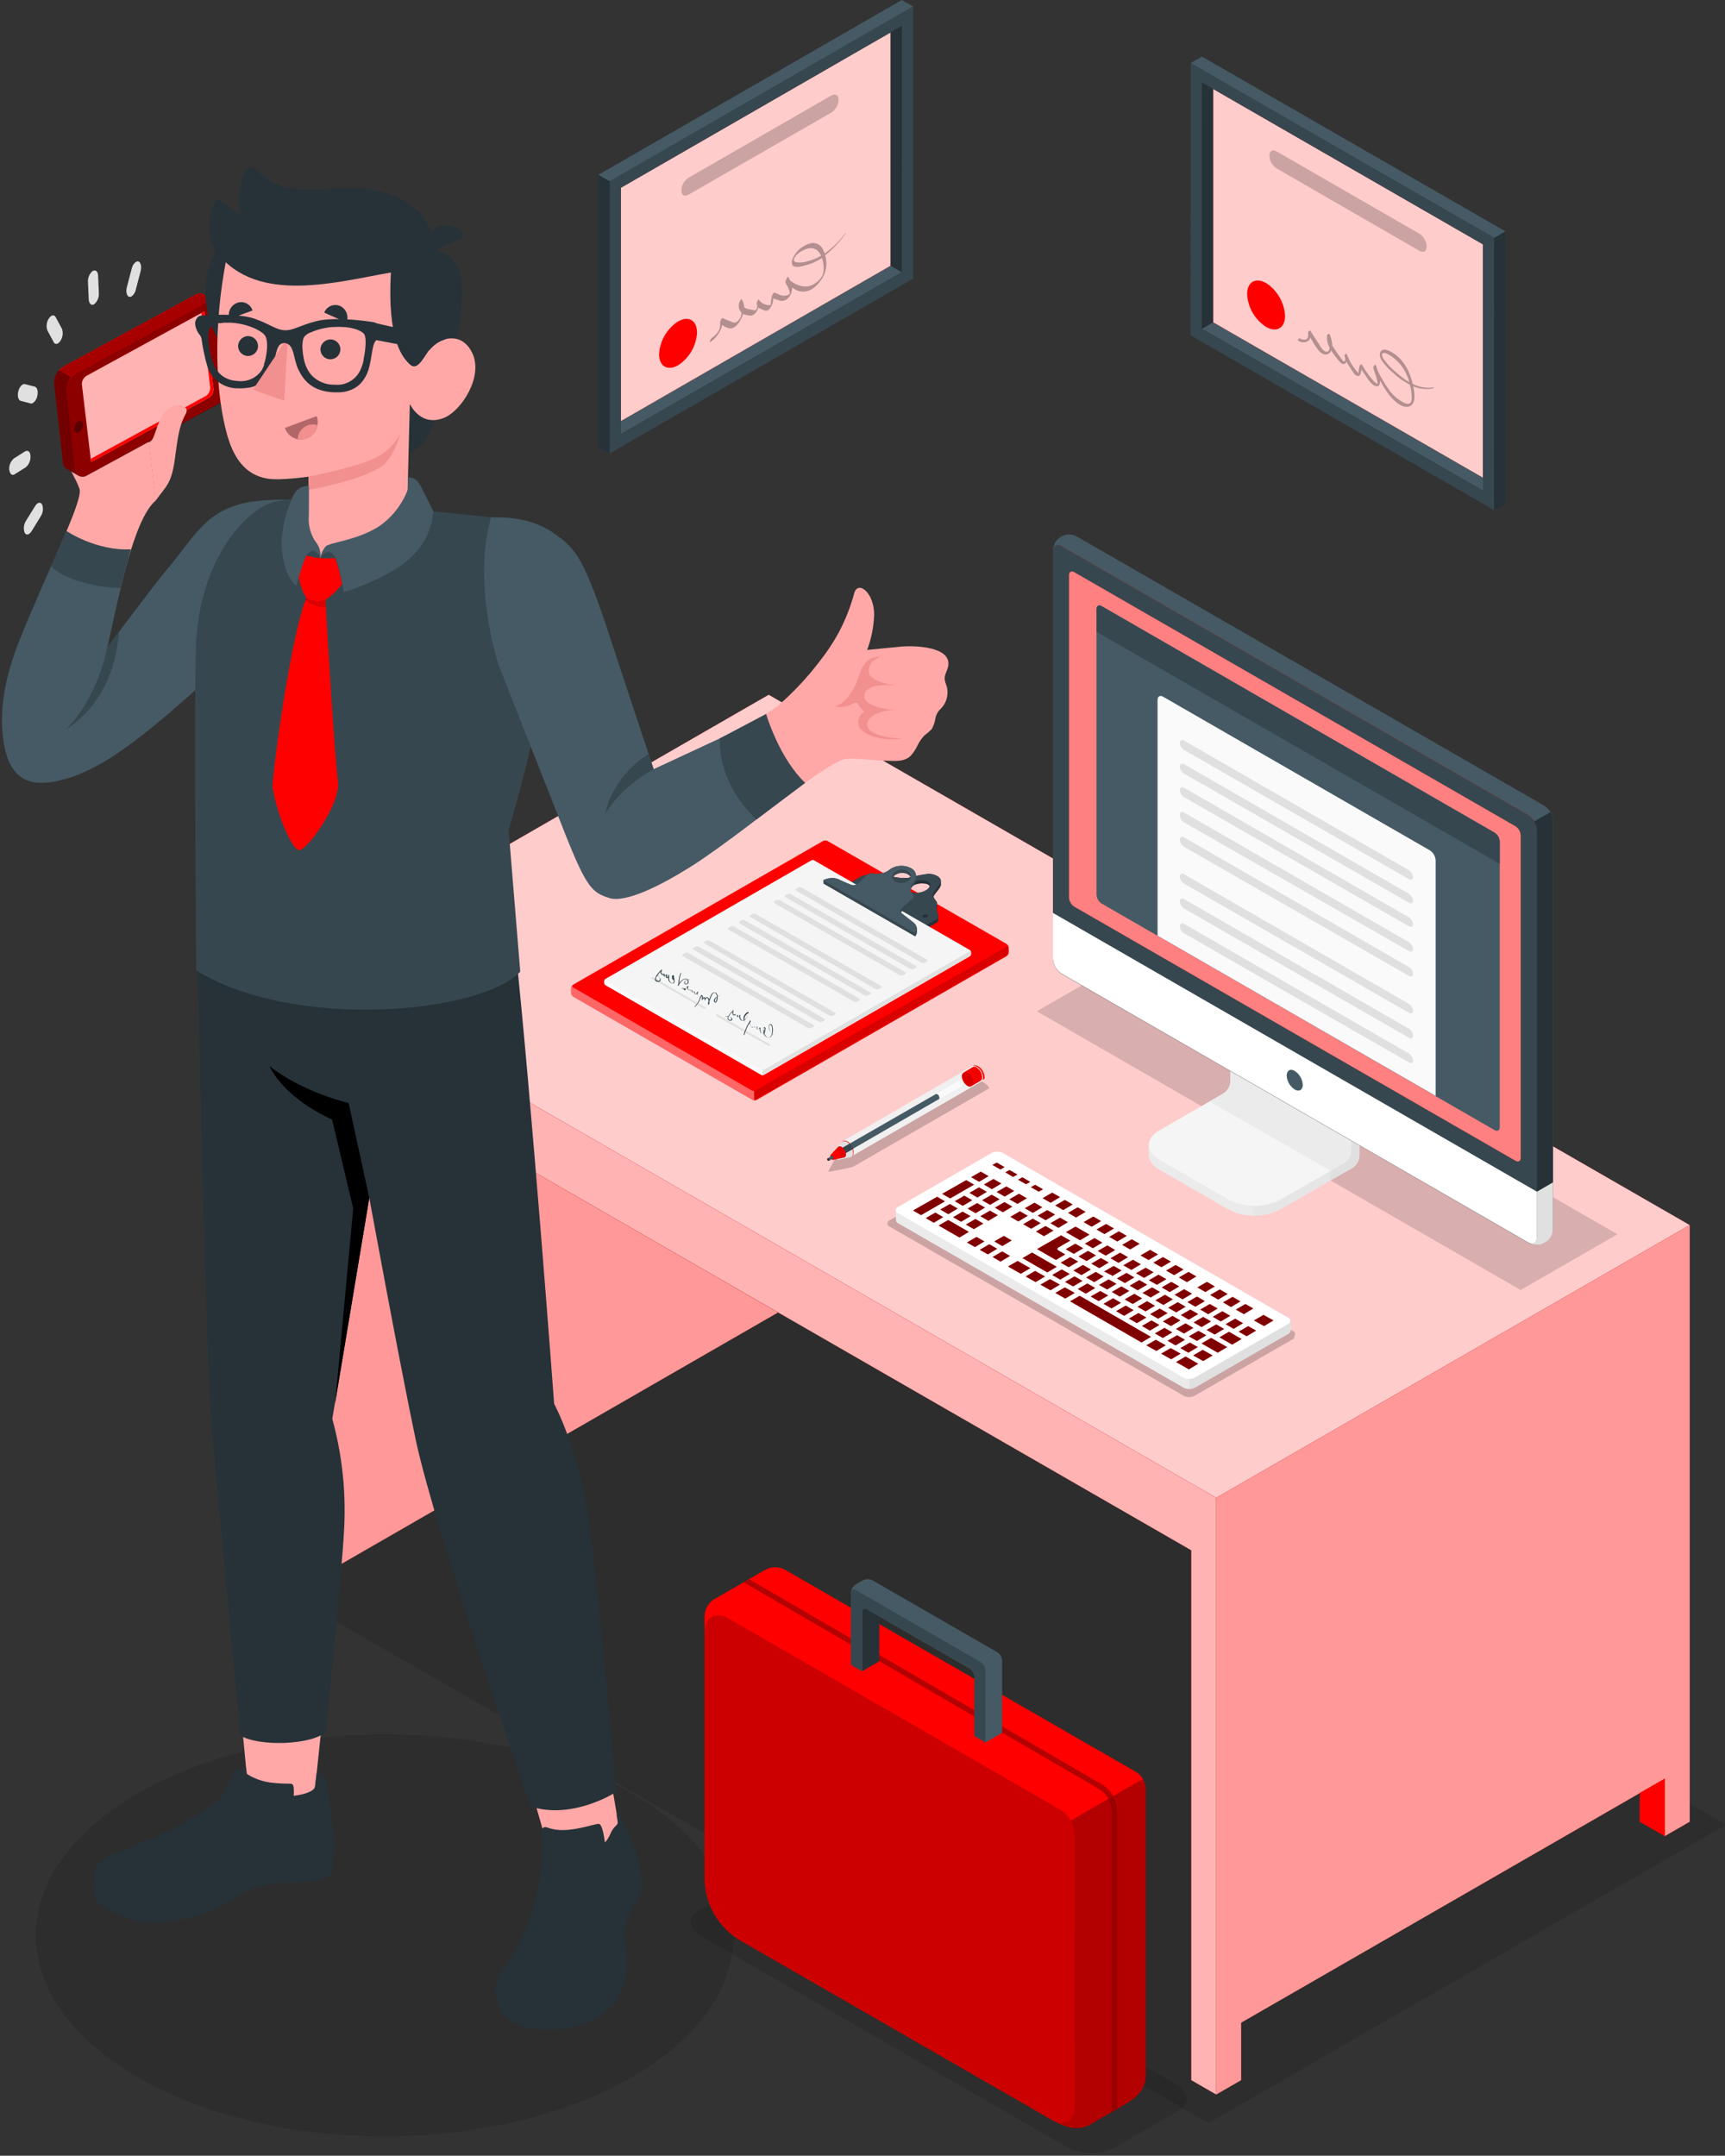 <?xml version="1.0" encoding="UTF-8"?>
<svg xmlns="http://www.w3.org/2000/svg" width="437" height="546" viewBox="0 0 437 546" fill="none">
  <rect x="0" y="0" width="437" height="546" fill="#333333" stroke="none"/>
  <g clip-path="url(#clip0_684_1288)">
    <path d="M61.495 397.125L192.629 321.542L437.29 462.155L306.142 537.737L61.495 397.125Z" fill="black" fill-opacity="0.12"></path>
    <path d="M97.474 541.095C146.288 541.095 185.86 518.302 185.86 490.184C185.86 462.067 146.288 439.274 97.474 439.274C48.659 439.274 9.088 462.067 9.088 490.184C9.088 518.302 48.659 541.095 97.474 541.095Z" fill="black" fill-opacity="0.12"></path>
    <path d="M298.235 528.06L205.051 474.406C201.347 472.531 196.984 472.531 193.28 474.406L177.441 483.531C174.186 485.406 174.186 488.442 177.441 490.318L270.555 543.971C274.259 545.846 278.622 545.846 282.326 543.971L298.179 534.847C301.42 533.042 301.42 529.935 298.235 528.06Z" fill="black" fill-opacity="0.12"></path>
    <path d="M225.613 67.297L228.461 68.935L157.261 109.951L154.413 108.314L225.613 67.297Z" fill="#455A64"></path>
    <path d="M225.613 8.201L157.261 47.566V106.663L225.613 67.298V8.201Z" fill="#FF0000"></path>
    <g opacity="0.8">
      <path d="M225.613 8.201L157.261 47.566V106.663L225.613 67.298V8.201Z" fill="white"></path>
    </g>
    <path d="M231.309 1.637L154.413 45.928V114.863L231.309 70.586V1.637ZM228.461 68.935L157.303 109.979V47.566L228.503 6.563L228.461 68.935Z" fill="#37474F"></path>
    <path d="M228.461 6.563L225.613 8.201V67.298L228.461 68.935V6.563Z" fill="#263238"></path>
    <path d="M154.413 45.929L151.565 44.291L228.461 0L231.309 1.637L154.413 45.929Z" fill="#455A64"></path>
    <path d="M151.565 113.226L154.413 114.864V45.929L151.565 44.291V113.226Z" fill="#263238"></path>
    <path d="M176.579 84.231C176.397 87.603 174.615 90.696 171.767 92.529C169.116 94.026 166.969 92.781 166.969 89.73C167.152 86.358 168.933 83.265 171.767 81.418C174.433 79.892 176.579 81.124 176.579 84.231Z" fill="#FF0000"></path>
    <path opacity="0.2" d="M212.439 25.231V25.357C212.369 26.631 211.696 27.806 210.615 28.506L174.419 49.315C173.423 49.903 172.595 49.427 172.595 48.265V48.167C172.665 46.894 173.339 45.718 174.419 45.019L210.615 24.182C211.625 23.608 212.439 24.084 212.439 25.231Z" fill="black"></path>
    <path opacity="0.3" d="M179.848 86.693C180.859 86.05 181.7 85.154 182.262 84.091C182.598 83.545 182.823 82.943 182.949 82.313C183.51 82.747 184.17 83.041 184.871 83.167C185.46 83.251 186.414 82.985 187.438 81.334C187.775 80.774 188.042 80.172 188.224 79.542C188.827 79.752 189.445 79.878 190.076 79.92C190.539 79.99 191.283 79.78 191.942 78.381C192.012 78.227 192.082 78.073 192.124 77.905C192.405 78.101 192.714 78.255 193.036 78.353C193.457 78.493 194.088 79.081 194.86 78.353C195.533 77.583 195.898 76.576 195.884 75.554C196.333 75.764 196.81 75.918 197.287 76.044C198.059 76.38 198.957 76.198 199.546 75.596C200.303 74.91 200.696 73.917 200.64 72.895C200.696 72.895 200.752 72.895 200.809 72.895C201.384 73.371 202.071 73.693 202.801 73.805C203.797 74.001 205.915 73.889 207.879 71.09C209.296 69.257 209.717 66.864 209.03 64.653C210.994 63.099 212.734 61.266 214.165 59.223C214.291 59.041 214.263 58.915 214.165 59.041C212.72 61.042 210.938 62.791 208.918 64.205L208.595 63.449C208.188 62.26 207.052 61.476 205.789 61.546C204.989 61.658 204.218 61.952 203.53 62.4C202.618 62.917 201.847 63.659 201.314 64.555C200.289 66.108 200.542 67.074 200.963 67.354C201.706 67.829 202.941 67.507 204.077 67.2C205.551 66.822 206.953 66.192 208.216 65.352C208.553 66.248 208.707 67.2 208.665 68.151C208.665 68.781 208.511 69.411 208.23 69.984C207.823 70.698 207.248 71.286 206.547 71.706C205.494 72.517 204.105 72.769 202.829 72.405C201.833 72.154 200.921 71.678 200.149 71.006C199.953 70.586 199.714 70.278 199.714 70.124C199.588 69.747 198.971 71.118 198.971 71.44C199.041 71.748 199.167 72.028 199.364 72.266C199.546 72.573 199.7 72.909 199.826 73.245C199.869 73.371 200.205 74.141 199.995 74.505C199.784 74.63 199.56 74.728 199.321 74.812C197.975 75.19 197.161 74.393 196.151 74.099C195.968 74.043 195.604 74.784 195.519 75.078C195.393 75.582 195.323 76.114 195.295 76.632C195.225 76.828 195.225 77.079 195.225 77.275C195.169 77.275 195.099 77.275 195.042 77.275C193.92 77.373 192.84 76.828 192.237 75.876C192.068 75.68 191.661 76.618 191.661 76.954C191.788 77.191 191.844 77.471 191.816 77.737C191.816 78.031 191.689 78.311 191.465 78.493C191.353 78.577 191.212 78.619 191.072 78.577C190.735 78.549 190.413 78.479 190.09 78.381C189.543 78.339 189.01 78.157 188.547 77.863C188.519 77.149 188.308 76.45 187.929 75.848C187.761 75.554 187.2 76.604 187.2 76.954C187.018 77.751 187.256 78.605 187.845 79.179C187.845 79.794 187.663 80.382 187.298 80.872C186.316 82.215 185.544 81.614 185.138 81.418C184.436 81.18 183.749 80.9 183.075 80.578C182.837 80.424 182.402 81.432 182.402 81.74C182.556 82.761 182.233 83.797 181.518 84.538C181.167 84.944 180.774 85.308 180.325 85.602C179.989 85.812 179.68 86.847 179.848 86.693ZM208.02 64.779C206.925 65.394 205.761 65.87 204.554 66.178C203.657 66.486 202.689 66.584 201.749 66.43C201.51 66.36 201.103 66.276 201.103 65.786C201.215 64.933 202.141 64.191 202.618 63.883C205.452 62.064 207.122 62.861 208.02 64.779Z" fill="black"></path>
    <path d="M307.335 81.627L304.487 83.265L375.687 124.281L378.535 122.644L307.335 81.627Z" fill="#455A64"></path>
    <path d="M307.335 22.531L375.687 61.896V120.993L307.335 81.628V22.531Z" fill="#FF0000"></path>
    <g opacity="0.8">
      <path d="M307.335 22.531L375.687 61.896V120.993L307.335 81.628V22.531Z" fill="white"></path>
    </g>
    <path d="M301.583 84.916L378.493 129.194V60.259L301.639 15.967L301.583 84.916ZM304.473 20.893L375.687 61.896V124.31L304.445 83.265L304.473 20.893Z" fill="#37474F"></path>
    <path d="M304.487 20.894L307.335 22.531V81.628L304.487 83.265V20.894Z" fill="#263238"></path>
    <path d="M378.549 60.259L381.397 58.621L304.487 14.33L301.639 15.967L378.549 60.259Z" fill="#455A64"></path>
    <path d="M381.397 127.556L378.535 129.194L378.549 60.259L381.397 58.622V127.556Z" fill="#263238"></path>
    <path d="M325.545 80.004C325.545 83.083 323.399 84.329 320.747 82.803C317.899 80.956 316.117 77.863 315.935 74.491C315.935 71.412 318.081 70.166 320.747 71.692C323.581 73.539 325.363 76.632 325.545 80.004Z" fill="#FF0000"></path>
    <path opacity="0.2" d="M361.419 62.358V62.484C361.419 63.645 360.605 64.107 359.595 63.533L323.399 42.654C322.318 41.954 321.645 40.779 321.575 39.491V39.393C321.575 38.232 322.388 37.77 323.399 38.344L359.595 59.209C360.675 59.909 361.348 61.084 361.419 62.358Z" fill="black"></path>
    <path opacity="0.3" d="M328.856 86.288C329.571 86.778 330.483 86.834 331.255 86.442C331.62 86.246 331.872 85.882 331.956 85.476C332.504 86.554 333.149 87.575 333.864 88.541C334.454 89.296 335.422 90.136 336.432 89.66C336.797 89.478 337.091 89.157 337.217 88.765C337.793 89.66 338.466 90.5 339.083 91.298C339.546 91.899 340.29 92.613 340.949 91.899C341.019 91.816 341.09 91.731 341.132 91.634C341.398 92.151 341.707 92.641 342.03 93.117C342.45 93.677 343.054 95.048 343.853 95.216C344.653 95.384 344.793 94.432 344.878 93.607C345.369 94.25 345.775 94.894 346.281 95.65C346.786 96.406 347.641 97.609 348.539 97.805C349.437 98.001 349.62 97.329 349.62 96.406C349.676 96.475 349.732 96.559 349.788 96.643C350.363 97.763 351.023 98.841 351.78 99.848C352.776 101.178 355.021 103.487 356.873 102.983C358.725 102.479 358.472 99.848 358.009 97.861C359.637 98.533 361.418 98.715 363.144 98.351C363.284 98.323 363.242 98.127 363.144 98.127C361.348 98.379 359.51 98.071 357.897 97.245C357.785 96.797 357.673 96.406 357.574 96.112C357.041 94.195 356.087 92.431 354.768 90.934C354.095 90.234 353.337 89.646 352.496 89.171C351.892 88.835 350.98 88.345 350.265 88.639C349.241 89.073 349.493 90.332 349.914 91.088C350.756 92.403 351.822 93.565 353.043 94.544C354.291 95.692 355.666 96.671 357.167 97.455C357.49 98.519 357.63 99.624 357.616 100.744C357.616 101.22 357.644 101.807 357.181 102.143C356.719 102.479 355.933 102.143 355.498 101.919C353.983 101.108 352.692 99.946 351.738 98.533C350.728 97.091 349.844 95.58 349.072 94.013C348.862 93.355 348.623 92.823 348.623 92.613C348.511 92.081 347.894 92.683 347.894 93.075C347.964 93.509 348.09 93.929 348.273 94.334C348.441 94.838 348.609 95.342 348.75 95.86C348.792 95.986 349.129 97.133 348.904 97.259C348.68 97.119 348.455 96.965 348.245 96.797C347.01 95.468 345.944 93.999 345.074 92.417C344.878 92.151 344.443 92.473 344.443 92.669C344.302 93.089 344.218 93.523 344.204 93.971V94.53C344.134 94.488 344.064 94.432 344.008 94.376C342.787 93.019 341.833 91.452 341.202 89.73C341.034 89.338 340.627 89.814 340.627 90.136C340.627 90.136 340.627 90.192 340.627 90.22C340.753 90.528 340.809 90.864 340.795 91.2C340.739 91.424 340.585 91.592 340.444 91.564C340.304 91.536 340.136 91.284 340.051 91.186C339.154 90.024 338.312 88.807 337.526 87.561C337.456 86.596 337.246 85.658 336.895 84.763C336.74 84.343 336.179 84.721 336.179 85.042C336.095 86.064 336.32 87.1 336.811 87.995C336.811 88.541 336.684 88.975 336.277 89.073C335.295 89.282 334.524 87.785 334.117 87.127C333.458 86.036 332.672 85.014 332.055 83.895C331.816 83.475 331.381 83.965 331.381 84.287C331.409 85 331.507 86.036 330.483 86.036C330.062 86.036 329.656 85.924 329.291 85.728C328.954 85.56 328.659 86.232 328.856 86.288ZM357.013 96.811C355.765 96.056 354.6 95.174 353.534 94.18C352.482 93.313 351.542 92.333 350.728 91.242C350.391 90.85 350.167 90.36 350.083 89.842C350.181 89.059 351.121 89.451 351.584 89.688C354.305 91.2 356.27 93.789 357.013 96.811Z" fill="black"></path>
    <path d="M74.768 245.064L194.734 175.976L428.059 310.291L308.107 379.366L74.768 245.064Z" fill="#FF0000"></path>
    <path opacity="0.8" d="M74.768 245.064L194.734 175.976L428.059 310.291L308.107 379.366L74.768 245.064Z" fill="white"></path>
    <path d="M308.107 379.366V530.502L314.42 526.864V512.31L421.746 450.512V465.052L428.059 461.413V310.291L308.107 379.366Z" fill="#FF0000"></path>
    <path opacity="0.6" d="M308.107 379.366V530.502L314.42 526.864V512.31L421.746 450.512V465.052L428.059 461.413V310.291L308.107 379.366Z" fill="white"></path>
    <path d="M421.746 450.512L415.433 454.136V461.413L421.746 465.052V450.512Z" fill="#FF0000"></path>
    <path d="M421.746 450.512L415.433 454.136V461.413L421.746 465.052V450.512Z" fill="#FF0000"></path>
    <path d="M308.107 379.366L74.768 245.064V395.599L81.081 399.223V265.622L301.794 392.66V526.864L308.107 530.502V379.366Z" fill="#FF0000"></path>
    <path opacity="0.7" d="M308.107 379.366L74.768 245.064V395.599L81.081 399.223V265.622L301.794 392.66V526.864L308.107 530.502V379.366Z" fill="white"></path>
    <path d="M81.081 265.622L87.394 269.26L197.091 332.429L81.081 399.223V265.622Z" fill="#FF0000"></path>
    <g opacity="0.6">
      <path d="M81.081 265.622L197.091 332.429L81.081 399.223V265.622Z" fill="white"></path>
    </g>
    <path d="M254.963 239.061L209.634 213.004C209.283 212.822 208.862 212.822 208.511 213.004L145.21 249.389C144.873 249.613 144.677 249.977 144.649 250.368V251.502C144.677 251.894 144.873 252.258 145.21 252.481L190.554 278.58C190.904 278.762 191.325 278.762 191.676 278.58L254.963 242.196C255.3 241.986 255.524 241.622 255.538 241.216V240.083C255.538 239.663 255.314 239.285 254.963 239.061Z" fill="#FF0000"></path>
    <path opacity="0.4" d="M144.593 250.424V251.558C144.621 251.949 144.817 252.313 145.154 252.537L190.497 278.636C190.665 278.734 190.862 278.79 191.058 278.776V276.341C190.862 276.341 190.665 276.299 190.497 276.215L145.21 250.102C144.929 249.934 144.901 249.682 145.14 249.5C144.831 249.71 144.621 250.046 144.593 250.424Z" fill="white"></path>
    <path opacity="0.15" d="M255.173 239.229C255.257 239.313 255.285 239.425 255.243 239.537C255.201 239.635 255.117 239.705 255.033 239.761L191.549 276.061C191.381 276.145 191.185 276.187 190.988 276.187V278.622C191.185 278.622 191.381 278.58 191.549 278.482L254.837 242.098C255.173 241.874 255.384 241.51 255.412 241.118V239.985C255.412 239.985 255.412 239.887 255.412 239.845C255.37 239.621 255.271 239.411 255.117 239.243L255.033 239.173L255.173 239.229Z" fill="black"></path>
    <path d="M238.338 223.108C238.338 222.674 238.085 222.254 237.398 221.862C236.78 221.526 236.093 221.345 235.391 221.331H235.139C233.399 221.554 231.674 221.89 229.976 222.366C228.475 222.464 226.974 222.296 225.543 221.876C225.36 221.876 225.192 221.876 225.01 221.876H224.28C223.34 221.946 222.4 221.918 221.474 221.806C220.717 221.694 220.155 221.694 219.735 221.694H219.566C219.131 221.652 218.682 221.736 218.289 221.932L215.75 223.402V224.241L234.718 235.115L237.257 233.715C237.552 233.575 237.734 233.268 237.692 232.946V232.12C237.678 231.756 237.608 231.392 237.482 231.042C237.426 230.833 237.37 230.623 237.342 230.413C237.37 230.217 237.398 230.021 237.412 229.825V228.971C237.412 228.873 237.412 228.775 237.412 228.677C237.285 228.244 236.696 227.796 236.5 227.152C236.514 227.068 236.542 226.998 236.584 226.928C236.991 226.019 238.394 224.955 238.394 223.933L238.338 223.108ZM235.518 224.521C235.307 224.927 234.985 225.277 234.592 225.515C234.157 225.753 233.68 225.935 233.189 226.033C232.333 226.27 231.421 226.201 230.607 225.837C230.411 225.725 230.257 225.571 230.144 225.389C230.383 224.969 230.734 224.619 231.169 224.395C232.221 223.808 233.469 223.612 234.648 223.877C234.816 223.919 234.971 223.989 235.125 224.073C235.321 224.185 235.476 224.339 235.588 224.521H235.518Z" fill="#263238"></path>
    <path d="M218.289 221.932L215.75 223.402L234.704 234.247L237.243 232.848C237.566 232.666 237.903 232.4 237.468 231.014C237.033 229.629 237.538 229.293 237.356 228.649C237.173 228.006 235.981 227.306 236.528 226.061C237.075 224.815 239.727 223.262 237.398 221.862C236.78 221.526 236.093 221.345 235.391 221.331H235.153C233.413 221.554 231.688 221.89 229.99 222.366C228.489 222.464 226.988 222.296 225.557 221.876C225.374 221.876 225.206 221.876 225.024 221.876H224.294C223.354 221.946 222.414 221.918 221.488 221.806C220.731 221.694 220.169 221.694 219.749 221.694H219.58C219.131 221.652 218.682 221.736 218.289 221.932ZM233.82 232.344C233.582 232.204 233.652 231.924 233.974 231.742C234.283 231.546 234.69 231.518 235.027 231.658C235.265 231.798 235.195 232.064 234.872 232.26C234.55 232.442 234.171 232.47 233.82 232.344ZM231.126 223.556C232.179 222.968 233.427 222.772 234.606 223.038C234.774 223.08 234.929 223.15 235.083 223.234C236.023 223.78 235.77 224.787 234.522 225.515C234.087 225.753 233.61 225.935 233.119 226.033C232.263 226.27 231.351 226.201 230.537 225.837C229.597 225.291 229.78 224.283 231.126 223.556ZM219.173 223.905C218.921 223.752 218.991 223.486 219.314 223.304C219.622 223.108 220.029 223.08 220.366 223.22C220.604 223.36 220.548 223.626 220.212 223.822C219.903 224.003 219.51 224.031 219.173 223.905Z" fill="#37474F"></path>
    <path d="M193.556 272.241L245.675 242.224C245.872 242.098 245.998 241.874 246.012 241.636V241.202C245.998 240.965 245.872 240.755 245.675 240.615L206.224 217.902C206.014 217.79 205.761 217.79 205.551 217.902L153.417 247.92C153.221 248.046 153.094 248.27 153.08 248.507V248.941C153.094 249.179 153.221 249.389 153.417 249.529L192.868 272.241C193.079 272.353 193.345 272.353 193.556 272.241Z" fill="#F5F5F5"></path>
    <path d="M178.432 255.546L164.809 247.71L165.3 247.43L178.923 255.266L178.432 255.546Z" fill="#E0E0E0"></path>
    <path d="M194.79 264.964L181.168 257.127L181.659 256.833L195.281 264.684L194.79 264.964Z" fill="#E0E0E0"></path>
    <path d="M153.066 248.507V248.941C153.066 249.179 153.207 249.389 153.403 249.515L192.854 272.241C192.966 272.297 193.079 272.325 193.205 272.325V271.108C193.093 271.108 192.966 271.08 192.868 271.024L153.417 248.311C153.333 248.213 153.235 248.088 153.333 247.976C153.179 248.116 153.08 248.297 153.066 248.507Z" fill="#FAFAFA"></path>
    <path d="M245.605 240.964L193.485 270.982C193.373 271.038 193.261 271.066 193.135 271.066V272.283C193.247 272.283 193.373 272.255 193.471 272.199L245.591 242.182C245.787 242.056 245.914 241.832 245.928 241.594V241.16C245.928 241.16 245.928 241.104 245.928 241.076C245.928 241.034 245.928 240.992 245.928 240.95C245.9 240.88 245.872 240.824 245.83 240.768L245.745 240.67C245.858 240.782 245.83 240.922 245.605 240.964Z" fill="#E0E0E0"></path>
    <path d="M190.02 258.387C189.922 258.513 189.866 258.667 189.866 258.821C189.81 258.918 189.669 259.016 189.669 259.114C189.459 259.436 189.277 259.772 189.108 260.122C188.8 260.766 188.547 261.451 188.365 262.137H188.561L188.884 261.214C189.066 260.654 189.305 260.122 189.599 259.618L189.894 259.128C189.922 259.324 189.978 259.506 190.076 259.674C190.146 259.898 190.329 260.052 190.553 260.108C190.75 260.122 190.946 260.094 191.115 260.01C191.1 260.066 191.1 260.122 191.115 260.178C191.143 260.192 191.185 260.192 191.213 260.178C191.507 260.206 191.774 259.926 191.774 259.954C191.774 259.982 191.844 259.968 191.774 260.052C191.704 260.136 191.718 260.22 191.704 260.318C191.69 260.416 191.62 260.612 191.802 260.696C191.998 260.766 192.209 260.71 192.363 260.57L192.475 260.444V260.85C192.503 261.13 192.602 261.381 192.742 261.619C192.882 261.829 193.163 261.913 193.401 261.815H193.486C193.57 262.165 193.808 262.473 194.131 262.641C194.327 262.753 194.566 262.823 194.79 262.809C194.959 262.809 195.113 262.739 195.253 262.641C195.492 262.417 195.66 262.123 195.73 261.801C195.941 261.997 196.179 262.165 196.432 262.305C196.165 262.151 195.927 261.969 195.702 261.759C195.786 261.437 195.828 261.102 195.814 260.766C195.814 260.514 195.772 260.262 195.716 260.024C195.716 259.786 195.59 259.576 195.38 259.464C195.267 259.422 195.127 259.422 195.015 259.464C194.917 259.478 194.832 259.562 194.818 259.66C194.748 259.912 194.748 260.192 194.818 260.444C194.846 260.668 194.917 260.878 195.015 261.074C195.155 261.311 195.323 261.535 195.52 261.717V261.955C195.464 262.249 195.281 262.515 195.029 262.697C194.622 262.963 194.117 262.571 193.948 262.375C193.808 262.179 193.71 261.969 193.654 261.731C193.696 261.675 193.724 261.619 193.738 261.563C193.794 261.409 193.836 261.256 193.85 261.088C193.892 260.934 193.92 260.794 193.948 260.64C193.991 260.458 193.92 260.276 193.752 260.192C193.696 260.164 193.64 260.164 193.584 260.192C193.514 260.248 193.443 260.318 193.401 260.402C193.289 260.766 193.289 261.144 193.401 261.507V261.731C193.345 261.829 193.261 261.885 193.149 261.885C192.938 261.885 192.798 261.591 192.798 261.507C192.7 261.269 192.658 261.018 192.644 260.766C192.63 260.598 192.63 260.43 192.644 260.262H192.447C192.377 260.388 192.293 260.514 192.195 260.626C192.153 260.668 191.942 260.878 191.844 260.752C191.746 260.626 191.844 260.458 191.844 260.332C191.886 260.22 191.886 260.108 191.844 259.996H191.69C191.592 260.024 191.507 260.066 191.423 260.136C191.353 260.192 191.283 260.234 191.199 260.262C191.199 260.178 191.213 260.024 191.199 260.024C191.185 260.024 191.143 259.898 191.016 260.024C190.89 260.15 190.624 260.262 190.427 260.15C190.273 260.038 190.161 259.87 190.118 259.688C190.02 259.478 189.978 259.254 189.978 259.016C190.118 258.877 190.245 258.695 190.118 258.541C190.09 258.513 190.02 258.387 190.02 258.387ZM195.548 261.745C195.365 261.563 195.211 261.353 195.085 261.13C195.001 260.906 194.931 260.682 194.903 260.444C194.832 260.206 194.832 259.954 194.903 259.716C194.931 259.632 195.029 259.576 195.113 259.59C195.309 259.618 195.478 259.772 195.52 259.968C195.576 260.15 195.604 260.346 195.604 260.542C195.618 260.78 195.618 261.018 195.604 261.256C195.604 261.423 195.576 261.577 195.548 261.745ZM193.542 261.284C193.542 261.284 193.486 261.409 193.443 261.465V261.381C193.429 261.2 193.429 261.018 193.443 260.836C193.401 260.808 193.359 260.78 193.345 260.738C193.289 260.626 193.345 260.486 193.443 260.444C193.542 260.402 193.696 260.444 193.738 260.542C193.794 260.654 193.738 260.794 193.64 260.836C193.612 260.976 193.542 261.116 193.542 261.256V261.284Z" fill="#37474F"></path>
    <path d="M185.601 256.092L185.446 256.204C185.334 256.316 185.222 256.414 185.124 256.526L184.717 257.03C184.633 257.155 184.562 257.281 184.492 257.407C184.296 257.379 184.086 257.379 183.889 257.407C183.721 257.407 183.777 257.491 183.889 257.491C184.057 257.463 184.24 257.463 184.408 257.491C184.338 257.645 184.296 257.799 184.31 257.967C184.394 258.345 184.773 258.583 185.152 258.499C185.741 258.415 185.474 257.925 185.264 257.729C185.082 257.575 184.871 257.477 184.647 257.435C184.773 257.183 184.927 256.96 185.11 256.75C185.236 256.596 185.376 256.428 185.517 256.288C185.517 256.288 185.517 256.344 185.517 256.372C185.517 256.54 185.559 256.708 185.601 256.876C185.629 256.988 185.657 257.183 185.923 257.183C186.05 257.169 186.176 257.127 186.288 257.071C186.288 257.127 186.288 257.197 186.288 257.253C186.288 257.253 186.274 257.253 186.26 257.253C186.372 257.309 186.499 257.309 186.611 257.253C186.681 257.225 186.737 257.183 186.793 257.127C186.737 257.323 186.639 257.631 186.948 257.631C187.06 257.645 187.172 257.617 187.256 257.533C187.284 257.645 187.312 257.757 187.354 257.869C187.411 258.149 187.593 258.373 187.859 258.485C188.056 258.541 188.266 258.513 188.449 258.401C188.491 258.513 188.561 258.625 188.645 258.709H188.715C188.631 258.611 188.575 258.485 188.547 258.359C188.701 258.261 188.827 258.121 188.94 257.981C189.15 257.701 189.333 257.379 189.487 257.057C189.557 256.918 189.613 256.778 189.641 256.624C189.641 256.526 189.683 256.386 189.543 256.316H189.417C188.94 256.554 188.575 256.974 188.421 257.491C188.336 257.757 188.336 258.023 188.421 258.289C188.28 258.429 188.07 258.471 187.902 258.373C187.705 258.219 187.593 258.009 187.551 257.771C187.509 257.645 187.481 257.519 187.467 257.379C187.551 257.295 187.593 257.197 187.593 257.085H187.439C187.312 257.141 187.242 257.267 187.27 257.407C187.186 257.533 187.088 257.659 187.004 257.617C186.919 257.575 187.004 257.323 187.004 257.323C187.004 257.239 187.004 257.155 187.004 257.071H186.863C186.765 257.113 186.681 257.155 186.611 257.225C186.583 257.309 186.541 257.309 186.456 257.309H186.372C186.344 257.169 186.344 257.03 186.372 256.89H186.204L185.951 256.988H185.769C185.769 256.988 185.769 256.918 185.769 256.89V256.694C185.741 256.54 185.741 256.4 185.769 256.246C185.769 256.162 185.769 256.092 185.769 256.008C185.769 256.008 185.867 255.924 185.867 255.854H185.685C185.685 255.854 185.601 256.008 185.601 256.092ZM188.912 258.135C188.842 258.233 188.757 258.331 188.659 258.415C188.603 258.177 188.603 257.925 188.659 257.687C188.813 257.225 189.136 256.848 189.557 256.61C189.641 256.708 189.557 256.848 189.557 256.918C189.515 257.057 189.459 257.197 189.389 257.323C189.248 257.603 189.094 257.855 188.912 258.107V258.135ZM184.689 258.289C184.436 258.079 184.408 257.687 184.619 257.435C184.857 257.491 185.068 257.617 185.222 257.813C185.222 257.939 185.376 258.135 185.222 258.261C185.068 258.359 184.857 258.359 184.703 258.261V258.289H184.689Z" fill="#37474F"></path>
    <path d="M177.562 252.174C177.45 252.272 177.379 252.412 177.365 252.566C177.323 252.733 177.267 252.901 177.197 253.069C177.043 253.419 176.874 253.769 176.664 254.091C176.425 254.413 176.173 254.735 175.892 255.028C175.85 255.028 176.019 255.028 176.019 255.028C176.327 254.791 176.594 254.483 176.804 254.147C176.987 253.881 177.155 253.587 177.295 253.293C177.365 253.139 177.365 252.985 177.478 252.845C177.59 252.705 177.59 252.566 177.59 252.426C177.618 252.356 177.646 252.286 177.702 252.23C177.73 252.286 177.758 252.356 177.772 252.426C177.87 252.677 177.87 252.943 177.772 253.195C177.744 253.195 177.856 253.321 177.969 253.195C178.081 253.069 178.165 252.873 178.375 252.775C178.432 252.845 178.46 252.943 178.46 253.041C178.46 253.111 178.46 253.167 178.46 253.237C178.46 253.265 178.46 253.307 178.46 253.335C178.446 253.335 178.67 253.335 178.67 253.335V253.195C178.726 253.055 178.796 252.929 178.909 252.831C178.979 252.761 179.077 252.733 179.161 252.761C179.259 252.831 179.344 252.929 179.386 253.041C179.456 253.251 179.484 253.461 179.498 253.671C179.372 253.909 179.315 254.189 179.372 254.455H179.568C179.722 254.217 179.764 253.937 179.708 253.671V253.587C179.849 253.307 179.961 253.013 180.059 252.719C180.143 252.412 180.283 252.118 180.452 251.838C180.536 251.712 180.634 251.614 180.746 251.516C180.817 251.446 180.915 251.418 181.013 251.418C181.097 251.418 181.167 251.474 181.223 251.53C181.476 251.768 181.63 252.09 181.63 252.44C181.378 252.566 181.167 252.747 181.013 252.971C180.845 253.251 180.732 253.643 181.083 253.895C181.181 253.951 181.294 253.951 181.392 253.895C181.476 253.867 181.546 253.797 181.574 253.713C181.686 253.503 181.757 253.279 181.785 253.041C181.813 252.831 181.813 252.608 181.785 252.398L182.346 252.09H182.248L181.785 252.328V252.118C181.743 251.964 181.672 251.81 181.588 251.684C181.504 251.544 181.392 251.446 181.252 251.376C180.929 251.25 180.564 251.376 180.368 251.656C180.129 251.95 179.961 252.3 179.877 252.663C179.806 252.859 179.722 253.055 179.638 253.251C179.638 253.181 179.638 253.097 179.638 253.027C179.582 252.817 179.428 252.649 179.217 252.594C179.021 252.552 178.824 252.622 178.684 252.775C178.656 252.705 178.6 252.635 178.53 252.594H178.39C178.277 252.622 178.179 252.677 178.095 252.761C178.095 252.58 178.053 252.412 177.997 252.244C177.997 252.16 177.941 252.076 177.87 252.034C177.744 251.992 177.618 252.062 177.562 252.174ZM181.378 252.775C181.434 252.677 181.49 252.58 181.56 252.496C181.574 252.677 181.574 252.859 181.56 253.041C181.532 253.237 181.476 253.447 181.392 253.629C181.378 253.699 181.336 253.769 181.266 253.811C181.266 253.811 181.167 253.699 181.139 253.629C181.055 253.321 181.153 252.985 181.406 252.775H181.378Z" fill="#37474F"></path>
    <path d="M172.764 250.285C172.918 250.257 173.086 250.257 173.241 250.285C173.199 250.327 173.171 250.383 173.157 250.438C173.115 250.564 173.185 250.774 173.507 250.746C173.83 250.718 173.802 250.494 173.662 250.382L173.493 250.271C173.606 250.145 173.732 250.033 173.872 249.935L174.125 249.781C174.054 249.949 174.026 250.131 174.026 250.313C174.026 250.424 174.083 250.536 174.181 250.592C174.293 250.634 174.405 250.634 174.517 250.592C174.517 250.662 174.503 250.788 174.644 250.788C174.756 250.816 174.868 250.788 174.952 250.718C174.924 250.816 174.91 250.97 175.065 250.97H175.289C175.289 250.97 175.289 251.068 175.289 251.11C175.289 251.194 175.191 251.264 175.387 251.348C175.584 251.432 175.738 251.292 175.892 251.18C175.892 251.292 175.892 251.418 175.892 251.53C175.892 251.53 175.892 251.53 175.892 251.544C175.892 251.684 175.991 251.824 176.131 251.838C176.313 251.852 176.496 251.782 176.608 251.628V251.712C176.608 251.712 176.608 251.74 176.608 251.768C176.608 251.978 176.762 252.174 176.973 252.174C176.636 252.104 176.72 251.852 176.72 251.684C176.776 251.516 176.832 251.348 176.917 251.18C176.931 251.18 176.79 251.096 176.748 251.18C176.706 251.264 176.201 251.824 176.117 251.796C176.033 251.768 176.033 251.642 176.033 251.642V251.446C176.033 251.334 176.033 251.236 176.033 251.124H175.892C175.808 251.152 175.724 251.194 175.654 251.25L175.542 251.334C175.443 251.334 175.514 251.376 175.443 251.334C175.373 251.292 175.443 251.096 175.443 251.096C175.471 251.026 175.5 250.956 175.528 250.886C175.542 250.886 175.359 250.886 175.359 250.886L175.135 251.026C175.051 250.942 175.135 250.746 175.135 250.746C175.135 250.746 175.051 250.746 174.994 250.746C174.938 250.746 174.7 250.886 174.7 250.872C174.7 250.858 174.7 250.662 174.7 250.662H174.532C174.433 250.662 174.321 250.746 174.251 250.662C174.223 250.564 174.223 250.466 174.251 250.369C174.279 250.159 174.335 249.963 174.433 249.781C174.461 249.781 174.237 249.781 174.237 249.781C174.012 249.907 173.802 250.033 173.592 250.187L173.325 250.424C173.129 250.369 172.904 250.369 172.708 250.424C172.567 250.438 172.68 250.536 172.764 250.285ZM173.381 250.83C173.353 250.76 173.367 250.676 173.423 250.62C173.563 250.676 173.606 250.718 173.563 250.83C173.521 250.942 173.381 250.914 173.381 250.83Z" fill="#37474F"></path>
    <path d="M172.497 246.352C172.203 246.856 172.034 247.43 171.992 248.017C171.894 248.311 171.894 248.605 171.894 248.885L171.81 249.347C171.74 249.445 171.698 249.557 171.698 249.683H171.88C171.978 249.613 172.02 249.501 172.006 249.389L172.16 249.179C172.315 248.955 172.483 248.745 172.666 248.549C172.848 248.353 173.058 248.199 173.283 248.059C173.479 247.947 173.718 247.947 173.914 248.059C173.97 248.101 174.026 248.143 174.069 248.199C173.97 248.227 173.872 248.269 173.774 248.311C173.465 248.465 173.311 248.717 173.311 248.955C173.367 249.179 173.563 249.333 173.802 249.333C174.012 249.333 174.223 249.235 174.349 249.067C174.461 248.899 174.489 248.689 174.433 248.493C174.405 248.395 174.363 248.311 174.307 248.227C174.517 248.199 174.91 248.129 174.966 248.129C175.023 248.129 174.882 248.129 174.882 248.129C174.77 248.157 174.672 248.157 174.56 248.129H174.237C174.167 248.045 174.083 247.989 173.984 247.947C173.746 247.835 173.479 247.835 173.241 247.947C172.974 248.087 172.736 248.255 172.525 248.465C172.357 248.647 172.189 248.843 172.048 249.039C172.146 248.745 172.104 248.451 172.146 248.157C172.189 247.863 172.231 247.542 172.315 247.262C172.399 246.982 172.511 246.688 172.595 246.394C172.595 246.352 172.497 246.352 172.497 246.352ZM173.563 248.619C173.69 248.423 173.886 248.269 174.111 248.213C174.167 248.297 174.209 248.395 174.237 248.493C174.279 248.661 174.237 248.843 174.139 248.997C174.069 249.151 173.858 249.277 173.648 249.151C173.634 249.151 173.606 249.123 173.592 249.109C173.451 248.983 173.437 248.759 173.563 248.619Z" fill="#37474F"></path>
    <path d="M166.058 247.192C165.932 247.192 165.974 247.192 166.058 247.192H166.282C166.044 247.472 165.918 247.835 165.946 248.213C166.03 248.423 166.198 248.591 166.423 248.647C166.689 248.731 166.984 248.689 167.208 248.521C167.335 248.381 167.391 248.199 167.363 248.017C167.335 247.863 167.278 247.709 167.18 247.584C167.012 247.374 166.787 247.206 166.535 247.136C166.591 247.052 166.717 246.968 166.717 246.87C166.914 246.548 167.138 246.24 167.391 245.96C167.335 246.086 167.292 246.212 167.292 246.352C167.292 246.478 167.349 246.604 167.461 246.674C167.545 246.688 167.615 246.73 167.671 246.786V246.968H167.84C167.938 246.926 168.022 246.884 168.106 246.828C168.106 246.898 168.106 246.982 168.106 247.052C168.092 247.164 168.162 247.29 168.275 247.318H168.415C168.527 247.248 168.639 247.164 168.738 247.08C168.738 247.15 168.738 247.22 168.738 247.29C168.681 247.402 168.681 247.556 168.738 247.667C168.878 247.751 169.046 247.751 169.186 247.667L169.285 247.584C169.257 247.877 169.299 248.185 169.425 248.451C169.565 248.689 169.762 248.871 170.014 248.983C170.253 249.109 170.632 249.207 170.758 248.983C170.814 248.871 170.856 248.731 170.87 248.605C170.87 248.549 170.87 248.507 170.87 248.451H170.996L170.842 248.339V248.157C170.828 247.919 170.744 247.681 170.744 247.444C170.744 247.346 170.744 247.262 170.744 247.164C170.73 247.08 170.674 247.024 170.589 246.996C170.561 246.996 170.547 246.996 170.519 246.996C170.365 246.996 170.239 247.108 170.225 247.262C170.14 247.695 170.323 248.129 170.702 248.353V248.535C170.688 248.647 170.66 248.759 170.617 248.871C170.603 248.927 170.575 249.053 170.435 249.053C170.281 249.025 170.14 248.955 170.014 248.871C169.916 248.801 169.818 248.731 169.748 248.633C169.621 248.465 169.537 248.283 169.523 248.073C169.509 247.695 169.509 247.318 169.523 246.94C169.523 246.87 169.327 246.87 169.327 246.94C169.327 247.08 169.285 247.22 169.215 247.346C169.172 247.43 169.13 247.514 169.074 247.584H168.99V247.43C168.99 247.346 168.99 247.276 168.99 247.192C168.99 247.08 169.018 246.8 168.99 246.8H168.78C168.667 246.94 168.527 247.08 168.373 247.178V246.94C168.373 246.842 168.373 246.73 168.373 246.632H168.19C168.106 246.674 168.022 246.73 167.938 246.8C167.938 246.73 167.896 246.674 167.84 246.646C167.769 246.548 167.629 246.548 167.629 246.548C167.573 246.492 167.545 246.422 167.545 246.352C167.559 246.1 167.629 245.848 167.741 245.61C167.769 245.61 167.545 245.61 167.545 245.61C167.082 246.016 166.675 246.478 166.367 247.01C166.254 247.052 166.142 247.122 166.058 247.206V247.192ZM171.024 248.059C170.884 247.947 170.772 247.793 170.73 247.612C170.688 247.444 170.688 247.262 170.73 247.094C170.73 247.052 170.73 247.024 170.73 246.982V247.052C170.73 247.052 170.73 247.122 170.73 247.164V247.626C170.842 247.765 170.94 247.905 171.024 248.059ZM166.212 247.667C166.296 247.444 166.423 247.248 166.577 247.066C166.858 247.178 167.082 247.388 167.194 247.653C167.222 247.765 167.222 247.891 167.194 248.003C167.194 248.255 166.984 248.451 166.731 248.437C166.507 248.437 166.31 248.311 166.212 248.101C166.156 247.947 166.156 247.779 166.212 247.626V247.667Z" fill="#37474F"></path>
    <path d="M203.109 224.829L234.774 243.022C234.872 243.05 234.957 243.12 234.971 243.218C234.999 243.358 234.914 243.497 234.774 243.539L234.311 243.805C234.031 243.945 233.694 243.945 233.413 243.805L201.749 225.613C201.496 225.459 201.496 225.235 201.749 225.095L202.212 224.829C202.492 224.675 202.829 224.675 203.109 224.829Z" fill="#E0E0E0"></path>
    <path d="M200.318 226.466L232.011 244.645C232.109 244.673 232.193 244.743 232.207 244.841C232.235 244.98 232.151 245.12 232.011 245.162L231.548 245.428C231.267 245.568 230.93 245.568 230.65 245.428L198.985 227.236C198.733 227.096 198.733 226.872 198.985 226.718L199.434 226.466C199.715 226.326 200.037 226.326 200.318 226.466Z" fill="#E0E0E0"></path>
    <path d="M197.596 228.006L229.275 246.198C229.373 246.226 229.457 246.296 229.471 246.394C229.499 246.534 229.415 246.674 229.275 246.716L228.812 246.982C228.531 247.122 228.194 247.122 227.914 246.982L196.235 228.79C196.235 228.79 196.109 228.706 196.081 228.636C196.025 228.496 196.081 228.328 196.235 228.272L196.684 228.006C196.965 227.866 197.315 227.866 197.596 228.006Z" fill="#E0E0E0"></path>
    <path d="M191.493 231.518L223.158 249.71C223.256 249.738 223.34 249.808 223.354 249.906C223.383 250.046 223.298 250.186 223.158 250.228L222.709 250.494C222.414 250.634 222.092 250.634 221.797 250.494L190.133 232.302C189.88 232.148 189.88 231.924 190.133 231.784L190.595 231.518C190.876 231.378 191.213 231.378 191.493 231.518Z" fill="#E0E0E0"></path>
    <path d="M188.729 233.113L220.394 251.306C220.492 251.334 220.576 251.404 220.59 251.502C220.618 251.642 220.534 251.782 220.394 251.824L219.931 252.089C219.65 252.229 219.314 252.229 219.033 252.089L187.368 233.897C187.116 233.743 187.116 233.519 187.368 233.365L187.817 233.113C188.098 232.96 188.449 232.96 188.729 233.113Z" fill="#E0E0E0"></path>
    <path d="M185.966 234.695L217.644 252.887C217.742 252.915 217.827 252.985 217.841 253.083C217.869 253.223 217.785 253.363 217.644 253.405L217.181 253.671C216.901 253.811 216.564 253.811 216.283 253.671L184.619 235.478C184.521 235.45 184.436 235.381 184.422 235.283C184.394 235.143 184.478 235.003 184.619 234.961L185.068 234.695C185.348 234.555 185.685 234.555 185.966 234.695Z" fill="#E0E0E0"></path>
    <path d="M179.835 238.278L211.499 256.47C211.597 256.498 211.682 256.568 211.696 256.666C211.724 256.806 211.64 256.946 211.499 256.988L211.05 257.254C210.756 257.394 210.433 257.394 210.138 257.254L178.516 238.991C178.263 238.837 178.263 238.613 178.516 238.474L178.979 238.208C179.259 238.11 179.568 238.124 179.835 238.278Z" fill="#E0E0E0"></path>
    <path d="M177.113 239.803L208.777 257.995C208.876 258.023 208.96 258.093 208.974 258.191C209.002 258.331 208.918 258.471 208.777 258.513L208.314 258.779C208.034 258.919 207.697 258.919 207.417 258.779L175.752 240.587C175.499 240.433 175.499 240.209 175.752 240.069L176.201 239.803C176.481 239.649 176.832 239.649 177.113 239.803Z" fill="#E0E0E0"></path>
    <path d="M174.349 241.384L206.028 259.577C206.28 259.731 206.28 259.954 206.028 260.094L205.565 260.36C205.284 260.514 204.947 260.514 204.667 260.36L173.002 242.168C172.904 242.14 172.82 242.07 172.806 241.972C172.778 241.832 172.862 241.692 173.002 241.65L173.451 241.384C173.732 241.244 174.068 241.244 174.349 241.384Z" fill="#E0E0E0"></path>
    <path d="M231.211 233.506L228.405 231.309C228.405 231.309 228.293 231.169 228.251 231.085C228.265 231.057 228.293 231.029 228.321 231.015L229.008 230.371L231.197 228.384C231.323 228.286 231.407 228.132 231.407 227.964V227.11C231.393 226.9 231.295 226.705 231.155 226.551C230.902 226.243 230.748 225.865 230.692 225.473C230.748 225.095 230.93 224.745 231.211 224.479C231.856 223.962 232.165 223.136 232.025 222.324C232.207 221.261 231.618 220.225 230.622 219.819C229.962 219.484 229.219 219.302 228.475 219.302H228.377C227.198 219.274 226.048 219.679 225.136 220.435C224.533 220.897 223.803 221.177 223.046 221.233C222.4 221.331 221.755 221.331 221.11 221.233C220.969 221.219 220.815 221.219 220.675 221.233C220.352 221.191 220.029 221.303 219.791 221.513L217.911 223.262L217.209 223.892C216.761 224.228 216.171 224.312 215.638 224.116C214.6 223.71 214.109 223.472 212.425 222.716C211.934 222.492 211.415 222.394 210.882 222.394C210.097 222.394 209.311 222.604 208.609 222.968V223.808L231.856 237.186C232.123 236.864 232.291 236.444 232.305 236.025V235.185C232.207 234.485 231.814 233.869 231.211 233.506ZM226.09 222.464C226.188 222.212 226.343 221.989 226.539 221.807C227.395 221.121 228.545 220.925 229.584 221.275L229.906 221.429C230.285 221.597 230.58 221.905 230.734 222.282C230.636 222.534 230.481 222.744 230.285 222.926C230.018 223.164 229.696 223.346 229.345 223.458C228.545 223.738 227.661 223.682 226.904 223.318C226.539 223.15 226.245 222.842 226.09 222.464Z" fill="#37474F"></path>
    <path d="M208.497 222.926L231.744 236.304C232.375 235.479 232.445 234.597 231.225 233.506L228.419 231.309C228.419 231.309 227.816 230.637 228.335 230.161L229.022 229.531L231.211 227.544C231.211 227.544 231.744 227.194 231.211 226.551C230.509 225.711 230.509 224.479 231.211 223.64C231.534 223.388 231.786 223.052 231.926 222.66C232.347 221.513 231.772 220.239 230.622 219.819C229.962 219.484 229.219 219.302 228.475 219.302H228.377C227.198 219.274 226.048 219.679 225.136 220.435C224.533 220.897 223.803 221.177 223.046 221.233C222.4 221.331 221.755 221.331 221.11 221.233C220.969 221.219 220.815 221.219 220.675 221.233C220.352 221.191 220.029 221.303 219.791 221.513L217.911 223.262L217.209 223.892C216.76 224.228 216.171 224.312 215.638 224.116C214.6 223.71 214.109 223.472 212.425 222.716C211.934 222.492 211.415 222.394 210.882 222.394C210.054 222.366 209.241 222.548 208.497 222.926ZM226.539 220.967C227.395 220.295 228.545 220.099 229.583 220.463L229.906 220.603C230.103 220.687 230.285 220.813 230.425 220.981C230.93 221.569 230.874 222.45 230.285 222.954C230.018 223.192 229.696 223.374 229.345 223.486C228.545 223.766 227.661 223.71 226.904 223.346C226.707 223.262 226.525 223.136 226.385 222.968C225.88 222.38 225.95 221.499 226.539 220.995V220.967Z" fill="#455A64"></path>
    <path opacity="0.2" d="M246.18 273.319L211.752 293.163L209.9 296.535C209.9 296.535 209.872 296.619 209.886 296.661C209.9 296.759 209.998 296.829 210.096 296.801L215.989 295.598L250.417 275.754C251.315 275.236 247.345 272.647 246.18 273.319Z" fill="black"></path>
    <path d="M246.601 270.506C246.658 271.612 247.247 272.633 248.173 273.235C248.439 273.417 248.762 273.487 249.085 273.431C249.029 273.473 248.972 273.515 248.916 273.557L249.295 273.347C249.351 273.277 249.393 273.193 249.421 273.109C249.421 273.109 249.421 273.067 249.421 273.039C249.435 272.913 249.435 272.773 249.421 272.647C249.309 271.556 248.692 270.59 247.752 270.03C247.541 269.904 247.303 269.834 247.05 269.82H246.784L246.447 270.002H246.615C246.573 270.17 246.573 270.338 246.615 270.506H246.601Z" fill="#FF0000"></path>
    <path d="M246.405 269.974H246.784C247.036 269.974 247.275 270.058 247.485 270.198C248.411 270.8 249 271.807 249.056 272.913C249.085 273.235 248.972 273.557 248.776 273.809C248.72 273.85 248.664 273.892 248.608 273.934L216.129 292.645L215.75 292.854L213.562 288.992L246.405 269.974Z" fill="#F0F0F0"></path>
    <path d="M216.255 291.903C216.255 292.911 215.554 293.317 214.684 292.813C213.73 292.197 213.141 291.148 213.099 290.014C213.099 289.02 213.814 288.601 214.684 289.104C215.638 289.72 216.213 290.77 216.255 291.903Z" fill="#FF0000"></path>
    <path d="M211.078 292.071C211.121 292.7 211.443 293.288 211.976 293.638C212.131 293.736 212.313 293.764 212.495 293.736L215.414 293.106H215.526C215.891 292.994 216.129 292.617 216.129 292.029C216.087 290.895 215.512 289.846 214.558 289.23C214.179 288.95 213.674 288.95 213.295 289.23L211.289 291.441C211.135 291.609 211.05 291.847 211.078 292.071Z" fill="#E0E0E0"></path>
    <path d="M212.313 291.343L213.884 292.239L237.805 278.413H237.875C237.959 278.329 238.015 278.203 238.001 278.077C237.987 277.685 237.776 277.321 237.44 277.111C237.328 277.055 237.187 277.055 237.075 277.111L212.313 291.343Z" fill="#455A64"></path>
    <path d="M215.329 289.65L212.313 291.385L213.884 292.281L216.115 291.007C215.961 290.504 215.68 290.042 215.329 289.65Z" fill="#37474F"></path>
    <path d="M210.349 292.868C210.363 293.232 210.56 293.554 210.854 293.75C210.952 293.778 211.051 293.778 211.149 293.75L213.828 293.176H213.899C214.165 293.092 214.32 292.826 214.32 292.407C214.277 291.623 213.871 290.909 213.211 290.489C212.945 290.28 212.58 290.28 212.313 290.489L210.489 292.491C210.391 292.589 210.335 292.729 210.349 292.868Z" fill="#FF0000"></path>
    <path opacity="0.1" d="M210.349 292.868C210.363 293.232 210.56 293.554 210.854 293.75C210.952 293.778 211.051 293.778 211.149 293.75L213.828 293.176H213.899C214.165 293.092 214.32 292.826 214.32 292.407C214.277 291.623 213.871 290.909 213.211 290.489C212.945 290.28 212.58 290.28 212.313 290.489L210.489 292.491C210.391 292.589 210.335 292.729 210.349 292.868Z" fill="black"></path>
    <path d="M210.574 292.407L211.485 291.413C211.682 291.259 211.948 291.259 212.145 291.413C212.622 291.721 212.916 292.239 212.959 292.813C212.959 293.135 212.818 293.372 212.594 293.372L211.191 293.666C211.093 293.694 210.994 293.694 210.896 293.666C210.602 293.47 210.405 293.149 210.391 292.785C210.391 292.631 210.461 292.491 210.574 292.407Z" fill="#FF0000"></path>
    <path opacity="0.1" d="M211.401 293.372C211.401 293.666 211.177 293.82 210.896 293.666C210.602 293.47 210.405 293.149 210.391 292.785C210.391 292.491 210.616 292.337 210.896 292.491C211.191 292.687 211.387 293.009 211.401 293.372Z" fill="black"></path>
    <path d="M237.131 277.111C237.243 277.055 237.384 277.055 237.496 277.111C237.833 277.321 238.043 277.685 238.057 278.077C238.057 278.203 238.015 278.329 237.931 278.413L243.837 275.012C243.95 274.928 244.006 274.788 243.992 274.648C243.992 274.257 243.767 273.893 243.445 273.683C243.318 273.613 243.164 273.613 243.038 273.683L237.131 277.111Z" fill="#FAFAFA"></path>
    <path d="M243.038 273.683C243.164 273.613 243.318 273.613 243.444 273.683C243.767 273.893 243.978 274.257 243.992 274.648C244.006 274.788 243.95 274.928 243.823 275.012C243.711 275.082 243.557 275.082 243.444 275.012C243.108 274.802 242.897 274.439 242.883 274.047C242.855 273.907 242.925 273.767 243.038 273.683Z" fill="#F5F5F5"></path>
    <path d="M243.669 272.577C243.725 273.571 244.244 274.48 245.072 275.04C245.367 275.236 245.732 275.278 246.054 275.138L248.411 273.738C248.706 273.543 248.874 273.193 248.832 272.829C248.79 271.835 248.257 270.926 247.429 270.38C247.149 270.17 246.784 270.128 246.461 270.254L244.132 271.653C243.824 271.849 243.641 272.213 243.669 272.577Z" fill="#FF0000"></path>
    <path opacity="0.05" d="M243.669 272.577C243.725 273.571 244.244 274.48 245.072 275.04C245.367 275.236 245.732 275.278 246.054 275.138L248.411 273.738C248.706 273.543 248.874 273.193 248.832 272.829C248.79 271.835 248.257 270.926 247.429 270.38C247.149 270.17 246.784 270.128 246.461 270.254L244.132 271.653C243.824 271.849 243.641 272.213 243.669 272.577Z" fill="black"></path>
    <path opacity="0.1" d="M246.615 274.187C246.615 275.096 245.998 275.46 245.212 275.012C244.385 274.452 243.865 273.543 243.809 272.549C243.809 271.654 244.427 271.29 245.212 271.738C246.04 272.283 246.559 273.193 246.615 274.187Z" fill="black"></path>
    <path d="M209.577 293.582C209.577 293.778 209.745 293.946 209.942 293.946C209.998 293.96 210.068 293.96 210.124 293.946L211.078 293.372C211.078 293.372 211.177 293.274 211.162 293.204C211.162 293.022 211.05 292.855 210.896 292.757C210.84 292.715 210.77 292.715 210.714 292.757L209.745 293.344C209.661 293.4 209.591 293.484 209.577 293.582Z" fill="#455A64"></path>
    <path d="M209.521 293.638C209.521 293.834 209.69 294.002 209.886 294.002H210.054C210.054 294.002 210.124 293.904 210.124 293.834C210.11 293.652 210.012 293.484 209.858 293.386C209.802 293.358 209.746 293.358 209.69 293.386C209.591 293.442 209.535 293.526 209.521 293.638Z" fill="#263238"></path>
    <path opacity="0.2" d="M327.762 338.727C328.085 338.378 328.253 337.65 327.902 337.328L253.448 294.506C252.564 294.072 251.526 294.072 250.642 294.506L225.389 309.06C225.136 309.144 224.94 309.34 224.856 309.592C224.701 310.039 224.94 310.543 225.389 310.697L299.843 353.519C300.727 353.967 301.765 353.967 302.649 353.519L327.902 338.965C327.734 338.755 327.748 338.741 327.762 338.727Z" fill="black"></path>
    <path d="M226.974 309.032C227.002 309.382 227.227 309.703 227.549 309.843L299.816 351.462C300.699 351.91 301.738 351.91 302.621 351.462L326.289 337.832C326.612 337.692 326.836 337.37 326.879 337.02V334.543C326.836 334.193 326.612 333.871 326.289 333.731L254.037 292.043C253.153 291.595 252.115 291.595 251.231 292.043L227.549 305.687C227.227 305.841 227.002 306.149 226.974 306.499V309.032Z" fill="#EBEBEB"></path>
    <path d="M299.787 348.915L227.535 307.31C227.269 307.226 227.072 307.017 226.988 306.765C226.848 306.317 227.086 305.841 227.535 305.687L251.217 292.043C252.101 291.595 253.139 291.595 254.023 292.043L326.275 333.731C326.542 333.815 326.738 334.025 326.822 334.277C326.962 334.725 326.724 335.201 326.275 335.355L302.607 348.929C301.723 349.377 300.671 349.363 299.787 348.915Z" fill="white"></path>
    <path d="M302.734 348.929L326.387 335.354C326.71 335.201 326.935 334.893 326.977 334.529V337.02C326.935 337.37 326.71 337.691 326.387 337.831L302.734 351.462C302.299 351.686 301.822 351.798 301.331 351.784V349.251C301.822 349.265 302.299 349.153 302.734 348.929Z" fill="#E0E0E0"></path>
    <path d="M301.162 346.816L297.935 344.983L300.363 343.583L303.533 345.416L301.19 346.816H301.162ZM304.768 344.703L302.271 343.303L304.698 341.904L307.195 343.303L304.852 344.703H304.768ZM296.659 344.255L294.161 342.855L296.589 341.456L299.086 342.855L296.743 344.255H296.659ZM308.5 342.618L304.403 340.267L306.83 338.867L310.871 341.19L308.528 342.59L308.5 342.618ZM301.008 342.59L299.03 341.456L301.457 340.057L303.435 341.19L301.092 342.59H301.008ZM292.899 342.142L290.402 340.742L292.829 339.343L295.326 340.742L292.983 342.142H292.899ZM297.767 340.742L295.789 339.595L298.202 338.195L300.194 339.343L297.851 340.742H297.767ZM312.105 340.546L308.935 338.713L311.348 337.314L314.532 339.147L312.189 340.546H312.105ZM289.139 339.987L271.097 329.603L273.524 328.204L291.566 338.601L289.223 340.001H289.139V339.987ZM303.168 339.609L301.19 338.475L303.617 337.076L305.596 338.209L303.253 339.609H303.168ZM294.554 338.867L292.576 337.734L295.003 336.334L296.981 337.468L294.638 338.867H294.554ZM315.781 338.419L313.789 337.286L316.216 335.886L318.208 337.02L315.865 338.419H315.781ZM307.672 337.986L305.694 336.852L308.121 335.453L310.099 336.586L307.756 337.986H307.672ZM299.9 337.734L297.921 336.586L300.334 335.187L302.327 336.334L299.984 337.734H299.9ZM291.271 336.992L289.293 335.844L291.72 334.445L293.699 335.593L291.356 336.992H291.271ZM312.47 336.544L310.492 335.397L312.919 333.997L314.897 335.145L312.554 336.544H312.47ZM304.361 336.096L302.383 334.949L304.81 333.549L306.788 334.697L304.445 336.096H304.361ZM296.589 335.83L294.61 334.697L297.038 333.297L299.016 334.445L296.673 335.844H296.589V335.83ZM320.172 335.844L317.675 334.445L320.102 333.046L322.599 334.445L320.256 335.844H320.172ZM287.974 335.103L285.996 333.969L288.409 332.57L290.402 333.703L288.059 335.103H287.974ZM309.229 334.669L307.251 333.521L309.664 332.122L311.656 333.269L309.313 334.669H309.229ZM301.12 334.221L299.142 333.088L301.555 331.688L303.547 332.822L301.204 334.221H301.12ZM293.348 333.983L291.37 332.85L293.797 331.45L295.775 332.584L293.432 333.983H293.348ZM284.734 333.242L282.755 332.094L285.183 330.695L287.161 331.842L284.818 333.242H284.734ZM315.065 332.822L313.087 331.688L315.514 330.289L317.493 331.422L315.15 332.822H315.065ZM306.045 332.822L304.066 331.688L306.493 330.289L308.472 331.422L306.129 332.822H306.045ZM297.921 332.374L295.943 331.226L298.37 329.827L300.349 330.974L298.006 332.374H297.921ZM290.163 332.122L288.171 330.974L290.598 329.575L292.59 330.723L290.247 332.122H290.163ZM281.535 331.366L279.557 330.233L281.984 328.833L283.962 329.981L281.619 331.38H281.535V331.366ZM311.811 331.016L309.832 329.869L312.26 328.47L314.238 329.617L311.895 331.016H311.811ZM302.79 330.946L300.811 329.799L303.239 328.4L305.217 329.547L302.874 330.946H302.79ZM294.681 330.485L292.702 329.351L295.13 327.952L297.108 329.099L294.765 330.499H294.681V330.485ZM286.908 330.247L284.93 329.113L287.357 327.714L289.335 328.847L286.992 330.247H286.908ZM278.294 329.519L276.316 328.386L278.729 326.986L280.721 328.12L278.378 329.519H278.294ZM308.57 329.127L306.578 327.994L309.005 326.594L310.997 327.742L308.654 329.141H308.57V329.127ZM299.549 329.071L297.571 327.938L299.984 326.538L301.976 327.672L299.633 329.071H299.549ZM269.834 328.875L267.351 327.476L269.764 326.077L272.261 327.476L269.918 328.875H269.834ZM289.434 327.476L291.861 326.077L293.853 327.224L291.51 328.623L289.434 327.476ZM283.653 328.372L281.675 327.224L284.088 325.825L286.08 326.972L283.738 328.372H283.653ZM275.025 327.63L273.047 326.482L275.474 325.083L277.452 326.23L275.109 327.63H275.025ZM305.315 327.21L303.337 326.077L305.764 324.677L307.742 325.825L305.399 327.224H305.315V327.21ZM296.294 327.224L294.316 326.077L296.743 324.677L298.721 325.825L296.378 327.224H296.294ZM288.185 326.776L286.207 325.629L288.634 324.229L290.612 325.377L288.269 326.776H288.185ZM266.074 326.776L263.591 325.377L266.004 323.977L268.501 325.377L266.159 326.776H266.074ZM280.427 326.58L278.434 325.447L280.861 324.047L282.854 325.181L280.511 326.58H280.427ZM269.806 324.691L272.219 323.292L274.212 324.425L271.869 325.825L269.806 324.691ZM293.039 325.391L291.061 324.257L293.488 322.858L295.466 323.991L293.123 325.391H293.039ZM284.93 324.943L282.952 323.809L285.365 322.41L287.357 323.544L285.014 324.943H284.93ZM277.158 324.705L275.18 323.558L277.607 322.158L279.585 323.306L277.242 324.705H277.158ZM300.643 324.705L298.665 323.558L301.092 322.158L303.07 323.306L300.727 324.705H300.643ZM262.314 324.705L259.831 323.306L262.244 321.906L264.742 323.306L262.399 324.705H262.314ZM268.558 324.075L266.565 322.928L268.993 321.528L270.985 322.676L268.628 324.075H268.558ZM289.798 323.642L287.806 322.494L290.233 321.095L292.225 322.242L289.882 323.642H289.798ZM281.689 323.026L279.711 322.046L282.138 320.647L284.13 321.794L281.773 323.194L281.689 323.026ZM273.917 322.928L271.939 321.794L274.352 320.395L276.344 321.542L274.001 322.942H273.917V322.928ZM297.402 322.942L295.424 321.808L297.837 320.409L299.829 321.542L297.486 322.942H297.402ZM258.569 322.606L255.384 320.773L257.811 319.373L260.996 321.207L258.639 322.606H258.569ZM265.289 322.256L259.046 318.66L261.459 317.26L267.716 320.857L265.373 322.256H265.289ZM286.572 321.612L284.593 320.479L287.02 319.079L288.999 320.227L286.656 321.626H286.572V321.612ZM278.448 321.179L276.47 320.045L278.897 318.646L280.876 319.779L278.533 321.179H278.448ZM270.704 320.941L268.712 319.807L271.139 318.408L273.117 319.541L270.774 320.941H270.704ZM294.19 320.941L292.197 319.793L294.624 318.394L296.617 319.541L294.26 320.941H294.19ZM283.317 319.821L281.338 318.688L283.752 317.288L285.744 318.422L283.401 319.821H283.317ZM253.434 319.513L251.456 318.366L253.883 316.966L255.861 318.114L253.518 319.513H253.434ZM275.208 319.373L273.229 318.226L275.643 316.826L277.635 317.974L275.292 319.373H275.208ZM267.435 319.079L262.721 316.365L268.81 312.894L271.139 314.224L268.067 316.001C267.94 316.071 267.856 316.197 267.842 316.351C267.842 316.491 267.926 316.603 268.053 316.672L269.862 317.722L267.519 319.121L267.435 319.079ZM290.921 319.107L288.943 317.974L291.37 316.575L293.348 317.722L291.005 319.121H290.921V319.107ZM280.09 318.002L278.098 316.854L280.525 315.455L282.503 316.603L280.16 318.002H280.09ZM250.193 317.68L248.215 316.547L250.628 315.147L252.62 316.295L250.277 317.694H250.193V317.68ZM271.981 317.54L269.989 316.407L272.416 315.007L274.408 316.155L272.051 317.554H271.981V317.54ZM286.263 316.435L284.285 315.301L286.712 313.902L288.69 315.035L286.347 316.435H286.263ZM276.821 316.127L274.843 314.993L277.27 313.594L279.248 314.727L276.905 316.127H276.821ZM246.952 315.833L244.96 314.699L247.387 313.3L249.379 314.433L247.036 315.833H246.952ZM253.869 315.567L251.891 314.433L254.318 313.034L256.296 314.182L253.953 315.581H253.869V315.567ZM283.008 314.419L281.03 313.272L283.443 311.873L285.435 313.02L283.092 314.419H283.008ZM273.566 314.112L270.045 312.082L272.472 310.683L275.993 312.712L273.65 314.112H273.566ZM243.024 313.412L237.791 310.403L240.218 309.004L245.437 312.012L243.094 313.412H243.024ZM264.433 313.076L262.455 311.928L264.868 310.529L266.86 311.677L264.517 313.076H264.433ZM279.767 312.544L277.789 311.411L280.216 310.011L282.194 311.145L279.851 312.544H279.767ZM246.672 311.299L244.693 310.151L247.106 308.752L249.099 309.899L246.756 311.299H246.672ZM261.192 311.201L259.214 310.067L261.641 308.668L263.619 309.801L261.276 311.201H261.192ZM268.095 310.963L266.116 309.815L268.544 308.416L270.522 309.564L268.179 310.963H268.095ZM276.512 310.683L274.534 309.536L276.961 308.136L278.939 309.284L276.597 310.683H276.512ZM236.514 309.675L234.536 308.528L236.949 307.129L238.941 308.276L236.598 309.675H236.514ZM243.431 309.424L241.453 308.29L243.866 306.891L245.858 308.024L243.515 309.424H243.431ZM257.937 309.34L255.959 308.192L258.386 306.793L260.364 307.94L258.021 309.34H257.937ZM250.347 309.186L248.369 308.038L250.796 306.639L252.774 307.786L250.431 309.186H250.347ZM264.854 309.032L262.89 307.898L265.303 306.499L267.295 307.632L264.952 309.032H264.854ZM272.584 308.346L270.592 307.199L273.019 305.799L275.011 306.947L272.654 308.346H272.584ZM233.287 307.744L231.309 306.597L237.412 303.126L239.39 304.274L233.372 307.744H233.287ZM240.19 307.506L238.212 306.359L240.639 304.959L242.617 306.107L240.274 307.506H240.19ZM247.106 307.254L245.128 306.121L247.555 304.722L249.534 305.855L247.191 307.254H247.106ZM261.627 307.171L259.635 306.023L262.062 304.624L264.04 305.771L261.711 307.171H261.627ZM254.023 307.017L252.045 305.869L254.472 304.47L256.45 305.617L254.107 307.017H254.023ZM269.315 306.471L267.337 305.323L269.764 303.924L271.742 305.071L269.399 306.471H269.315ZM243.866 305.393L241.887 304.246L244.301 302.846L246.293 303.994L243.95 305.393H243.866ZM250.796 305.141L248.804 304.008L251.231 302.608L253.223 303.742L250.866 305.141H250.796ZM257.713 304.903L255.721 303.756L258.148 302.357L260.126 303.504L257.783 304.903H257.713ZM266.116 304.61L264.138 303.476L266.551 302.077L268.544 303.21L266.201 304.61H266.116ZM240.667 303.518L238.689 302.371L244.778 298.914L246.77 300.048L240.751 303.518H240.667ZM247.569 303.28L245.591 302.133L248.018 300.733L249.997 301.881L247.654 303.28H247.569ZM254.486 303.042L252.508 301.909L254.935 300.509L256.913 301.643L254.57 303.042H254.486ZM263.128 301.811L261.15 300.677L262.244 300.089L264.222 301.223L263.212 301.797H263.128V301.811ZM251.245 301.167L249.267 300.02L251.68 298.62L253.672 299.768L251.329 301.167H251.245ZM259.887 299.922L257.909 298.788L259.003 298.2L260.982 299.348L259.972 299.922H259.887ZM248.004 299.292L246.026 298.158L248.453 296.759L250.431 297.892L248.089 299.292H248.004ZM256.633 298.074L254.668 296.941L255.749 296.353L257.741 297.487L256.717 298.06H256.633V298.074ZM253.392 296.185L251.414 295.052L252.508 294.464L254.486 295.611L253.476 296.185H253.392Z" fill="#FF0000"></path>
    <path opacity="0.5" d="M301.162 346.816L297.935 344.983L300.363 343.583L303.533 345.416L301.19 346.816H301.162ZM304.768 344.703L302.271 343.303L304.698 341.904L307.195 343.303L304.852 344.703H304.768ZM296.659 344.255L294.161 342.855L296.589 341.456L299.086 342.855L296.743 344.255H296.659ZM308.5 342.618L304.403 340.267L306.83 338.867L310.871 341.19L308.528 342.59L308.5 342.618ZM301.008 342.59L299.03 341.456L301.457 340.057L303.435 341.19L301.092 342.59H301.008ZM292.899 342.142L290.402 340.742L292.829 339.343L295.326 340.742L292.983 342.142H292.899ZM297.767 340.742L295.789 339.595L298.202 338.195L300.194 339.343L297.851 340.742H297.767ZM312.105 340.546L308.935 338.713L311.348 337.314L314.532 339.147L312.189 340.546H312.105ZM289.139 339.987L271.097 329.603L273.524 328.204L291.566 338.601L289.223 340.001H289.139V339.987ZM303.168 339.609L301.19 338.475L303.617 337.076L305.596 338.209L303.253 339.609H303.168ZM294.554 338.867L292.576 337.734L295.003 336.334L296.981 337.468L294.638 338.867H294.554ZM315.781 338.419L313.789 337.286L316.216 335.886L318.208 337.02L315.865 338.419H315.781ZM307.672 337.986L305.694 336.852L308.121 335.453L310.099 336.586L307.756 337.986H307.672ZM299.9 337.734L297.921 336.586L300.334 335.187L302.327 336.334L299.984 337.734H299.9ZM291.271 336.992L289.293 335.844L291.72 334.445L293.699 335.593L291.356 336.992H291.271ZM312.47 336.544L310.492 335.397L312.919 333.997L314.897 335.145L312.554 336.544H312.47ZM304.361 336.096L302.383 334.949L304.81 333.549L306.788 334.697L304.445 336.096H304.361ZM296.589 335.83L294.61 334.697L297.038 333.297L299.016 334.445L296.673 335.844H296.589V335.83ZM320.172 335.844L317.675 334.445L320.102 333.046L322.599 334.445L320.256 335.844H320.172ZM287.974 335.103L285.996 333.969L288.409 332.57L290.402 333.703L288.059 335.103H287.974ZM309.229 334.669L307.251 333.521L309.664 332.122L311.656 333.269L309.313 334.669H309.229ZM301.12 334.221L299.142 333.088L301.555 331.688L303.547 332.822L301.204 334.221H301.12ZM293.348 333.983L291.37 332.85L293.797 331.45L295.775 332.584L293.432 333.983H293.348ZM284.734 333.242L282.755 332.094L285.183 330.695L287.161 331.842L284.818 333.242H284.734ZM315.065 332.822L313.087 331.688L315.514 330.289L317.493 331.422L315.15 332.822H315.065ZM306.045 332.822L304.066 331.688L306.493 330.289L308.472 331.422L306.129 332.822H306.045ZM297.921 332.374L295.943 331.226L298.37 329.827L300.349 330.974L298.006 332.374H297.921ZM290.163 332.122L288.171 330.974L290.598 329.575L292.59 330.723L290.247 332.122H290.163ZM281.535 331.366L279.557 330.233L281.984 328.833L283.962 329.981L281.619 331.38H281.535V331.366ZM311.811 331.016L309.832 329.869L312.26 328.47L314.238 329.617L311.895 331.016H311.811ZM302.79 330.946L300.811 329.799L303.239 328.4L305.217 329.547L302.874 330.946H302.79ZM294.681 330.485L292.702 329.351L295.13 327.952L297.108 329.099L294.765 330.499H294.681V330.485ZM286.908 330.247L284.93 329.113L287.357 327.714L289.335 328.847L286.992 330.247H286.908ZM278.294 329.519L276.316 328.386L278.729 326.986L280.721 328.12L278.378 329.519H278.294ZM308.57 329.127L306.578 327.994L309.005 326.594L310.997 327.742L308.654 329.141H308.57V329.127ZM299.549 329.071L297.571 327.938L299.984 326.538L301.976 327.672L299.633 329.071H299.549ZM269.834 328.875L267.351 327.476L269.764 326.077L272.261 327.476L269.918 328.875H269.834ZM289.434 327.476L291.861 326.077L293.853 327.224L291.51 328.623L289.434 327.476ZM283.653 328.372L281.675 327.224L284.088 325.825L286.08 326.972L283.738 328.372H283.653ZM275.025 327.63L273.047 326.482L275.474 325.083L277.452 326.23L275.109 327.63H275.025ZM305.315 327.21L303.337 326.077L305.764 324.677L307.742 325.825L305.399 327.224H305.315V327.21ZM296.294 327.224L294.316 326.077L296.743 324.677L298.721 325.825L296.378 327.224H296.294ZM288.185 326.776L286.207 325.629L288.634 324.229L290.612 325.377L288.269 326.776H288.185ZM266.074 326.776L263.591 325.377L266.004 323.977L268.501 325.377L266.159 326.776H266.074ZM280.427 326.58L278.434 325.447L280.861 324.047L282.854 325.181L280.511 326.58H280.427ZM269.806 324.691L272.219 323.292L274.212 324.425L271.869 325.825L269.806 324.691ZM293.039 325.391L291.061 324.257L293.488 322.858L295.466 323.991L293.123 325.391H293.039ZM284.93 324.943L282.952 323.809L285.365 322.41L287.357 323.544L285.014 324.943H284.93ZM277.158 324.705L275.18 323.558L277.607 322.158L279.585 323.306L277.242 324.705H277.158ZM300.643 324.705L298.665 323.558L301.092 322.158L303.07 323.306L300.727 324.705H300.643ZM262.314 324.705L259.831 323.306L262.244 321.906L264.742 323.306L262.399 324.705H262.314ZM268.558 324.075L266.565 322.928L268.993 321.528L270.985 322.676L268.628 324.075H268.558ZM289.798 323.642L287.806 322.494L290.233 321.095L292.225 322.242L289.882 323.642H289.798ZM281.689 323.026L279.711 322.046L282.138 320.647L284.13 321.794L281.773 323.194L281.689 323.026ZM273.917 322.928L271.939 321.794L274.352 320.395L276.344 321.542L274.001 322.942H273.917V322.928ZM297.402 322.942L295.424 321.808L297.837 320.409L299.829 321.542L297.486 322.942H297.402ZM258.569 322.606L255.384 320.773L257.811 319.373L260.996 321.207L258.639 322.606H258.569ZM265.289 322.256L259.046 318.66L261.459 317.26L267.716 320.857L265.373 322.256H265.289ZM286.572 321.612L284.593 320.479L287.02 319.079L288.999 320.227L286.656 321.626H286.572V321.612ZM278.448 321.179L276.47 320.045L278.897 318.646L280.876 319.779L278.533 321.179H278.448ZM270.704 320.941L268.712 319.807L271.139 318.408L273.117 319.541L270.774 320.941H270.704ZM294.19 320.941L292.197 319.793L294.624 318.394L296.617 319.541L294.26 320.941H294.19ZM283.317 319.821L281.338 318.688L283.752 317.288L285.744 318.422L283.401 319.821H283.317ZM253.434 319.513L251.456 318.366L253.883 316.966L255.861 318.114L253.518 319.513H253.434ZM275.208 319.373L273.229 318.226L275.643 316.826L277.635 317.974L275.292 319.373H275.208ZM267.435 319.079L262.721 316.365L268.81 312.894L271.139 314.224L268.067 316.001C267.94 316.071 267.856 316.197 267.842 316.351C267.842 316.491 267.926 316.603 268.053 316.672L269.862 317.722L267.519 319.121L267.435 319.079ZM290.921 319.107L288.943 317.974L291.37 316.575L293.348 317.722L291.005 319.121H290.921V319.107ZM280.09 318.002L278.098 316.854L280.525 315.455L282.503 316.603L280.16 318.002H280.09ZM250.193 317.68L248.215 316.547L250.628 315.147L252.62 316.295L250.277 317.694H250.193V317.68ZM271.981 317.54L269.989 316.407L272.416 315.007L274.408 316.155L272.051 317.554H271.981V317.54ZM286.263 316.435L284.285 315.301L286.712 313.902L288.69 315.035L286.347 316.435H286.263ZM276.821 316.127L274.843 314.993L277.27 313.594L279.248 314.727L276.905 316.127H276.821ZM246.952 315.833L244.96 314.699L247.387 313.3L249.379 314.433L247.036 315.833H246.952ZM253.869 315.567L251.891 314.433L254.318 313.034L256.296 314.182L253.953 315.581H253.869V315.567ZM283.008 314.419L281.03 313.272L283.443 311.873L285.435 313.02L283.092 314.419H283.008ZM273.566 314.112L270.045 312.082L272.472 310.683L275.993 312.712L273.65 314.112H273.566ZM243.024 313.412L237.791 310.403L240.218 309.004L245.437 312.012L243.094 313.412H243.024ZM264.433 313.076L262.455 311.928L264.868 310.529L266.86 311.677L264.517 313.076H264.433ZM279.767 312.544L277.789 311.411L280.216 310.011L282.194 311.145L279.851 312.544H279.767ZM246.672 311.299L244.693 310.151L247.106 308.752L249.099 309.899L246.756 311.299H246.672ZM261.192 311.201L259.214 310.067L261.641 308.668L263.619 309.801L261.276 311.201H261.192ZM268.095 310.963L266.116 309.815L268.544 308.416L270.522 309.564L268.179 310.963H268.095ZM276.512 310.683L274.534 309.536L276.961 308.136L278.939 309.284L276.597 310.683H276.512ZM236.514 309.675L234.536 308.528L236.949 307.129L238.941 308.276L236.598 309.675H236.514ZM243.431 309.424L241.453 308.29L243.866 306.891L245.858 308.024L243.515 309.424H243.431ZM257.937 309.34L255.959 308.192L258.386 306.793L260.364 307.94L258.021 309.34H257.937ZM250.347 309.186L248.369 308.038L250.796 306.639L252.774 307.786L250.431 309.186H250.347ZM264.854 309.032L262.89 307.898L265.303 306.499L267.295 307.632L264.952 309.032H264.854ZM272.584 308.346L270.592 307.199L273.019 305.799L275.011 306.947L272.654 308.346H272.584ZM233.287 307.744L231.309 306.597L237.412 303.126L239.39 304.274L233.372 307.744H233.287ZM240.19 307.506L238.212 306.359L240.639 304.959L242.617 306.107L240.274 307.506H240.19ZM247.106 307.254L245.128 306.121L247.555 304.722L249.534 305.855L247.191 307.254H247.106ZM261.627 307.171L259.635 306.023L262.062 304.624L264.04 305.771L261.711 307.171H261.627ZM254.023 307.017L252.045 305.869L254.472 304.47L256.45 305.617L254.107 307.017H254.023ZM269.315 306.471L267.337 305.323L269.764 303.924L271.742 305.071L269.399 306.471H269.315ZM243.866 305.393L241.887 304.246L244.301 302.846L246.293 303.994L243.95 305.393H243.866ZM250.796 305.141L248.804 304.008L251.231 302.608L253.223 303.742L250.866 305.141H250.796ZM257.713 304.903L255.721 303.756L258.148 302.357L260.126 303.504L257.783 304.903H257.713ZM266.116 304.61L264.138 303.476L266.551 302.077L268.544 303.21L266.201 304.61H266.116ZM240.667 303.518L238.689 302.371L244.778 298.914L246.77 300.048L240.751 303.518H240.667ZM247.569 303.28L245.591 302.133L248.018 300.733L249.997 301.881L247.654 303.28H247.569ZM254.486 303.042L252.508 301.909L254.935 300.509L256.913 301.643L254.57 303.042H254.486ZM263.128 301.811L261.15 300.677L262.244 300.089L264.222 301.223L263.212 301.797H263.128V301.811ZM251.245 301.167L249.267 300.02L251.68 298.62L253.672 299.768L251.329 301.167H251.245ZM259.887 299.922L257.909 298.788L259.003 298.2L260.982 299.348L259.972 299.922H259.887ZM248.004 299.292L246.026 298.158L248.453 296.759L250.431 297.892L248.089 299.292H248.004ZM256.633 298.074L254.668 296.941L255.749 296.353L257.741 297.487L256.717 298.06H256.633V298.074ZM253.392 296.185L251.414 295.052L252.508 294.464L254.486 295.611L253.476 296.185H253.392Z" fill="black"></path>
    <path opacity="0.15" d="M262.665 256.134L287.175 242.028L409.751 312.614L385.241 326.734L262.665 256.134Z" fill="black"></path>
    <path d="M324.297 306.359L342.647 295.793C343.672 295.122 344.317 294.002 344.387 292.785V271.248L313.803 253.601V275.124C313.747 276.355 313.101 277.475 312.063 278.147L291.019 290.042V292.477C291.173 294.128 292.211 295.555 293.726 296.227L311.235 306.331C315.332 308.416 320.186 308.416 324.297 306.359Z" fill="#E6E6E6"></path>
    <path d="M340.557 294.534C341.581 293.862 342.227 292.743 342.297 291.525V274.732L338.214 272.381C338.327 270.884 338.467 269.289 338.579 267.889L344.401 271.248V292.743C344.345 293.974 343.7 295.094 342.662 295.765L337.05 298.984V296.563L340.557 294.534Z" fill="#E0E0E0"></path>
    <path d="M342.283 274.718L311.713 257.127V273.92C311.642 275.138 310.997 276.257 309.973 276.929L293.727 286.291C290.107 288.362 290.107 291.735 293.727 293.806L311.236 303.896C315.332 305.981 320.2 305.981 324.297 303.896L340.543 294.548C341.567 293.876 342.213 292.756 342.283 291.539V274.718Z" fill="#F5F5F5"></path>
    <path d="M337.049 296.535L340.543 294.52C341.567 293.848 342.212 292.728 342.282 291.511V274.718L311.712 257.127V273.92C311.642 275.138 310.997 276.257 309.972 276.929L306.423 278.972L337.049 296.535Z" fill="#EBEBEB"></path>
    <path d="M293.726 293.806L311.235 303.91C313.157 304.931 315.29 305.463 317.464 305.449V307.87C315.29 307.87 313.157 307.352 311.235 306.331L293.726 296.241C292.211 295.555 291.173 294.128 291.019 292.476V290.042C291.173 291.693 292.211 293.134 293.726 293.806Z" fill="#EBEBEB"></path>
    <path d="M393.407 311.061V207.84C393.322 206.315 392.523 204.915 391.232 204.076L273.019 136.009C272.318 135.575 271.504 135.351 270.676 135.379C268.417 135.477 266.678 137.366 266.762 139.619V242.909C266.846 244.435 267.646 245.834 268.937 246.674L387.163 314.755C388.482 315.427 390.053 315.427 391.372 314.755C392.607 313.915 393.364 312.544 393.407 311.061Z" fill="#455A64"></path>
    <path d="M389.324 313.425V210.205C389.24 208.68 388.426 207.28 387.149 206.441L268.922 138.359C267.716 137.66 266.748 138.219 266.748 139.619V242.783C266.832 244.309 267.632 245.708 268.922 246.534L387.149 314.629C388.314 315.371 389.324 314.811 389.324 313.425Z" fill="#FF0000"></path>
    <path d="M389.324 313.425V210.205C389.24 208.68 388.426 207.28 387.149 206.441L268.922 138.359C267.716 137.66 266.748 138.219 266.748 139.619V242.783C266.832 244.309 267.632 245.708 268.922 246.534L387.149 314.629C388.314 315.371 389.324 314.811 389.324 313.425Z" fill="#37474F"></path>
    <path d="M389.324 313.426V301.824L393.406 299.459V311.075C393.434 311.774 393.28 312.474 392.957 313.104C391.919 315.091 389.464 315.875 387.472 314.839C388.524 315.259 389.324 314.629 389.324 313.426Z" fill="#E0E0E0"></path>
    <path d="M266.748 231.225V242.84C266.832 244.365 267.632 245.764 268.922 246.59L387.149 314.685C388.342 315.371 389.324 314.825 389.324 313.426V301.811L266.748 231.225Z" fill="white"></path>
    <path d="M383.936 294.002L272.135 229.629C271.363 229.125 270.886 228.286 270.83 227.362V145.679C270.83 144.839 271.419 144.503 272.135 144.923L383.936 209.296C384.708 209.8 385.185 210.639 385.241 211.563V293.246C385.241 294.086 384.652 294.422 383.936 294.002Z" fill="#FF0000"></path>
    <path opacity="0.5" d="M383.936 294.002L272.135 229.629C271.363 229.125 270.886 228.286 270.83 227.362V145.679C270.83 144.839 271.419 144.503 272.135 144.923L383.936 209.296C384.708 209.8 385.185 210.639 385.241 211.563V293.246C385.241 294.086 384.652 294.422 383.936 294.002Z" fill="white"></path>
    <path d="M379.938 213.144V285.479C379.938 286.305 379.349 286.655 378.619 286.235L279.094 228.859C278.308 228.369 277.831 227.53 277.789 226.606V154.257C277.789 153.417 278.364 153.081 279.094 153.501L378.633 210.877C379.405 211.381 379.882 212.22 379.938 213.144Z" fill="#455A64"></path>
    <path d="M277.789 160.022L379.938 218.798V213.2C379.882 212.276 379.405 211.437 378.633 210.933L279.094 153.557C278.364 153.137 277.789 153.473 277.789 154.299V160.022Z" fill="#37474F"></path>
    <path d="M325.952 272.423C326.037 273.85 326.794 275.166 327.987 275.95C329.123 276.593 330.035 276.076 330.035 274.774C329.965 273.333 329.193 272.031 327.987 271.248C326.906 270.576 325.994 271.108 325.952 272.423Z" fill="#455A64"></path>
    <path d="M392.761 205.713C393.154 206.357 393.378 207.098 393.406 207.854V299.459L389.324 301.824V210.205C389.282 209.449 389.071 208.708 388.678 208.05L392.761 205.713Z" fill="#263238"></path>
    <path d="M362.205 215.369L294.652 176.466C293.895 176.004 293.249 176.382 293.249 177.291V236.99L363.692 277.573V217.86C363.621 216.838 363.074 215.915 362.205 215.369Z" fill="#FAFAFA"></path>
    <path d="M357.982 234.079C357.982 234.695 357.505 234.933 356.929 234.611L299.927 201.879C299.31 201.487 298.917 200.815 298.889 200.087C298.889 199.5 299.352 199.164 299.927 199.5L356.943 232.358C357.533 232.736 357.925 233.379 357.982 234.079Z" fill="#E0E0E0"></path>
    <path d="M357.982 228.118C357.982 228.733 357.505 228.971 356.929 228.649L299.927 195.917C299.31 195.525 298.917 194.854 298.889 194.126C298.889 193.538 299.352 193.202 299.927 193.538L356.943 226.396C357.533 226.774 357.925 227.418 357.982 228.118Z" fill="#E0E0E0"></path>
    <path d="M357.982 222.142C357.982 222.758 357.505 222.996 356.929 222.674L299.927 189.942C299.31 189.55 298.917 188.878 298.889 188.15C298.889 187.563 299.352 187.227 299.927 187.563L356.943 220.421C357.533 220.799 357.925 221.442 357.982 222.142Z" fill="#E0E0E0"></path>
    <path d="M357.982 240.362C357.982 240.978 357.505 241.216 356.929 240.894L299.927 208.274C299.282 207.854 298.903 207.154 298.889 206.385C298.889 205.713 299.352 205.447 299.927 205.783L356.943 238.655C357.547 239.033 357.925 239.663 357.982 240.362Z" fill="#E0E0E0"></path>
    <path d="M357.982 246.66C357.982 247.276 357.505 247.514 356.929 247.178L299.927 214.46C299.31 214.068 298.931 213.396 298.889 212.668C298.889 212.067 299.352 211.745 299.927 212.067L356.943 244.939C357.547 245.317 357.925 245.96 357.982 246.66Z" fill="#E0E0E0"></path>
    <path d="M357.982 255.994C357.982 256.61 357.505 256.848 356.929 256.526L299.927 223.78C299.31 223.388 298.931 222.73 298.889 222.002C298.889 221.415 299.352 221.079 299.927 221.415L356.943 254.273C357.533 254.651 357.925 255.294 357.982 255.994Z" fill="#E0E0E0"></path>
    <path d="M357.982 262.333C357.982 262.949 357.505 263.187 356.929 262.851L299.927 230.091C299.31 229.699 298.931 229.027 298.889 228.3C298.889 227.698 299.352 227.376 299.927 227.698L356.943 260.57C357.561 260.962 357.939 261.606 357.982 262.333Z" fill="#E0E0E0"></path>
    <path d="M357.982 268.574C357.982 269.19 357.505 269.428 356.929 269.092L299.927 236.374C299.31 235.982 298.917 235.311 298.889 234.583C298.889 233.981 299.352 233.659 299.927 233.981L356.943 266.853C357.533 267.231 357.925 267.875 357.982 268.574Z" fill="#E0E0E0"></path>
    <path d="M289.545 450.61C289.139 449.882 288.563 449.267 287.848 448.833L198.76 397.53C197.273 396.761 195.491 396.761 194.004 397.53L180.887 405.073C179.47 405.997 178.586 407.522 178.488 409.201V475.561C178.474 482.153 181.981 488.268 187.691 491.585L266.256 536.814L266.663 537.051C266.663 537.051 266.775 537.121 266.832 537.135C268.108 537.877 269.497 538.437 270.928 538.815C273.005 539.305 275.193 538.871 276.933 537.639L284.621 533.203C287.722 531.426 290.233 529.369 290.233 525.828V452.947C290.205 452.121 289.966 451.324 289.545 450.61Z" fill="#FF0000"></path>
    <path opacity="0.3" d="M289.489 450.61L271.251 461.105C271.896 462.183 272.261 463.4 272.303 464.66V533.357C272.303 536.967 269.89 538.535 266.831 537.135C268.108 537.877 269.497 538.437 270.928 538.815C273.004 539.304 275.193 538.871 276.933 537.639L284.621 533.203C287.721 531.426 290.233 529.369 290.233 525.828V452.947C290.191 452.121 289.924 451.31 289.489 450.61Z" fill="black"></path>
    <path opacity="0.2" d="M272.303 533.329C272.303 537.163 269.581 538.731 266.256 536.813L187.691 491.585C181.995 488.254 178.502 482.152 178.516 475.561V413.427C178.516 409.593 181.238 408.012 184.563 409.929L268.74 458.432C270.858 459.818 272.205 462.127 272.345 464.66L272.303 533.329Z" fill="black"></path>
    <path d="M188.393 400.763L278.308 453.059C280.454 454.304 281.773 456.599 281.787 459.076V534.882L283.19 534.099V459.09C283.162 456.123 281.563 453.381 278.981 451.897L189.739 399.993L188.393 400.763Z" fill="#FF0000"></path>
    <path opacity="0.4" d="M280.791 455.606C281.408 456.655 281.731 457.859 281.731 459.076V534.924L283.134 534.141V459.132C283.134 457.663 282.755 456.208 282.012 454.934L280.791 455.606Z" fill="black"></path>
    <path opacity="0.3" d="M282.054 454.934C281.324 453.675 280.286 452.611 279.023 451.884L189.781 399.979L188.379 400.763L278.294 453.059C279.36 453.661 280.23 454.542 280.833 455.606" fill="black"></path>
    <path d="M219.552 407.69C218.878 407.312 218.345 407.62 218.345 408.39V423.307L222.765 420.761V409.467L219.552 407.69Z" fill="#263238"></path>
    <path d="M252.746 418.535L221.025 400.259C220.254 399.895 219.37 399.895 218.598 400.259L216.802 401.309C216.157 401.729 215.708 402.4 215.596 403.17C215.596 403.254 215.596 403.324 215.596 403.408V421.67L218.402 423.307V408.32C218.402 407.55 218.935 407.242 219.608 407.62L224.084 410.195L245.647 422.608C246.363 423.084 246.798 423.853 246.854 424.707V439.695L249.66 441.332L253.869 438.897V420.621C253.84 419.781 253.434 419.011 252.746 418.535Z" fill="#455A64"></path>
    <path d="M248.439 420.984L216.788 402.708C216.185 402.358 215.694 402.568 215.582 403.17C215.582 403.254 215.582 403.324 215.582 403.408V421.67L218.388 423.307V408.32C218.388 407.55 218.921 407.242 219.594 407.62L224.07 410.195L245.633 422.608C246.349 423.083 246.783 423.853 246.84 424.707V439.695L249.645 441.332V423.07C249.589 422.23 249.14 421.46 248.439 420.984Z" fill="#37474F"></path>
    <path d="M39.483 126.745C33.689 131.614 30.097 151.402 26.52 165.396C26.52 165.396 36.382 152.606 45.908 140.683C54.41 130.131 55.982 127.976 69.843 126.968L59.657 163.591C59.657 163.591 38.459 186.093 24.836 193.202C12.995 199.388 0.986 201.725 0.986 182.903C0.986 164.081 21.679 128.242 20.136 123.806C19.154 120.965 17.162 118.348 16.811 116.389C15.015 106.271 19.182 101.401 22.732 97.413C25.004 94.95 27.922 93.159 31.149 92.235C31.444 90.766 32.005 89.38 32.833 88.135C34.25 85.98 37.407 87.435 36.27 94.376C35.134 101.317 36.27 110.917 37.673 111.715" fill="#FFA8A7"></path>
    <path d="M71.246 154.761C71.246 154.761 69.352 156.804 50.202 174.143C31.051 191.481 22.732 195.875 15.002 197.709C7.271 199.542 2.459 197.219 0.972 188.221C-0.515 179.222 1.702 170.196 5.097 161.758C8.492 153.319 13.725 141.676 13.725 141.676L31.079 146.462L27.179 164.011C27.179 164.011 39.764 147.078 42.906 143.51C46.049 139.941 50.16 133.112 55.098 130.145C60.036 127.178 64.512 126.619 72.509 126.535L71.246 154.761Z" fill="#455A64"></path>
    <path d="M16.797 134.469L12.967 143.3C12.967 143.3 14.497 145.72 20.712 147.414C23.896 148.393 27.207 148.897 30.532 148.925L33.156 139.129C24.416 139.619 16.797 134.469 16.797 134.469Z" fill="#37474F"></path>
    <path d="M30.112 160.092C28.751 178.676 16.587 184.722 16.587 184.722C19.8 181.979 25.047 174.282 27.179 164.011L30.112 160.092Z" fill="#37474F"></path>
    <path d="M13.739 97.245C14.286 102.227 15.38 112.093 15.927 117.061C15.955 117.719 16.292 118.32 16.839 118.698C17.386 119.048 19.533 120.266 20.08 120.545C20.725 120.825 21.455 120.755 22.044 120.392L55.477 102.199C57.02 101.248 57.918 99.526 57.806 97.721L55.617 77.961C55.589 77.262 55.21 76.618 54.593 76.254C54.046 75.946 52.067 74.841 51.576 74.547C50.917 74.183 50.117 74.211 49.5 74.631L16.068 92.823C14.524 93.747 13.64 95.454 13.739 97.245Z" fill="#FF0000"></path>
    <path opacity="0.35" d="M17.822 95.776C17.822 95.776 17.892 95.664 17.934 95.622L14.876 93.928C15.198 93.509 15.605 93.145 16.068 92.865L49.5 74.673C50.118 74.267 50.917 74.239 51.577 74.589C52.082 74.882 54.046 76.002 54.593 76.282L54.761 76.394C54.102 75.974 53.274 75.974 52.615 76.394L19.183 94.586C18.649 94.88 18.186 95.286 17.822 95.776Z" fill="black"></path>
    <path opacity="0.45" d="M57.806 97.721L55.617 77.989C55.617 77.584 55.505 77.178 55.252 76.842C54.635 76.002 53.457 75.806 52.615 76.422L19.183 94.614C17.625 95.552 16.727 97.273 16.854 99.079C17.401 104.046 18.495 113.912 19.042 118.88C19.042 119.286 19.154 119.692 19.407 120.028C20.024 120.867 21.203 121.063 22.045 120.448L55.477 102.255C57.048 101.304 57.946 99.554 57.806 97.721Z" fill="black"></path>
    <path opacity="0.35" d="M20.249 106.621C20.684 106.621 21.034 106.999 21.02 107.447C21.076 108.23 20.712 108.972 20.052 109.406C19.912 109.504 19.744 109.56 19.575 109.56C19.14 109.56 18.776 109.196 18.79 108.748C18.748 107.965 19.112 107.223 19.758 106.775C19.898 106.677 20.066 106.621 20.249 106.621Z" fill="black"></path>
    <path d="M23.083 117.019L20.74 97.315C20.74 96.489 21.146 95.72 21.82 95.244L51.745 78.885L54.088 98.616C54.102 99.442 53.695 100.226 53.008 100.688L23.083 117.019Z" fill="#FF0000"></path>
    <path opacity="0.7" d="M23.083 117.019L20.74 97.315C20.74 96.489 21.146 95.72 21.82 95.244L51.745 78.885L54.088 98.616C54.102 99.442 53.695 100.226 53.008 100.688L23.083 117.019Z" fill="white"></path>
    <path d="M52.18 100.282C52.867 99.806 53.274 99.022 53.26 98.197L51.016 79.291L51.745 78.885L54.088 98.616C54.088 99.442 53.681 100.212 53.008 100.688L23.097 117.033L22.998 116.207L52.18 100.282Z" fill="#FF0000"></path>
    <path opacity="0.55" d="M14.861 93.831L17.962 95.58C17.162 96.545 16.769 97.777 16.853 99.022C17.401 103.99 18.495 113.856 19.042 118.824C19.042 119.594 19.505 120.279 20.206 120.587C20.164 120.587 20.122 120.587 20.08 120.587C19.533 120.307 17.387 119.09 16.839 118.74C16.292 118.362 15.956 117.76 15.928 117.103C15.38 112.135 14.272 102.255 13.725 97.287C13.641 96.028 14.047 94.796 14.861 93.831Z" fill="black"></path>
    <path d="M37.673 112.093L39.427 126.801C42.023 123.162 43.468 122.603 44.309 116.165C45.151 109.728 45.586 107.489 47.031 104.858C48.476 102.227 43.383 101.667 41.335 104.858C39.567 107.629 39.315 110.722 38.235 111.715L37.673 112.093Z" fill="#FFA8A7"></path>
    <path d="M22.479 75.862L22.283 71.454C22.213 70.39 22.648 69.355 23.447 68.655C24.191 68.221 24.85 68.753 24.85 69.844L25.047 74.253C25.117 75.316 24.682 76.352 23.868 77.052C23.181 77.499 22.578 76.968 22.479 75.862Z" fill="#E0E0E0"></path>
    <path d="M32.721 75.176C32.131 75.022 31.837 73.931 32.132 72.755L33.366 68.039C33.647 66.878 34.46 66.052 35.05 66.22C35.639 66.388 35.934 67.465 35.639 68.641L34.404 73.357C34.278 74.029 33.899 74.63 33.366 75.05C33.184 75.176 32.945 75.218 32.721 75.176Z" fill="#E0E0E0"></path>
    <path d="M7.201 135.323C6.823 135.477 6.402 135.295 6.247 134.917C5.883 133.924 6.009 132.804 6.584 131.909L8.913 128.158C9.488 127.221 10.274 127.053 10.667 127.78C11.031 128.788 10.905 129.893 10.316 130.789L8.001 134.54C7.847 134.805 7.636 135.029 7.384 135.211C7.328 135.253 7.257 135.295 7.201 135.323Z" fill="#E0E0E0"></path>
    <path d="M2.333 118.922C2.263 117.858 2.698 116.823 3.512 116.123L6.318 114.346C7.075 113.898 7.72 114.43 7.72 115.535C7.791 116.599 7.356 117.634 6.556 118.334L3.75 120.111C3.063 120.573 2.502 120.111 2.333 118.922Z" fill="#E0E0E0"></path>
    <path d="M7.748 102.185L5.223 101.527C4.634 101.359 4.339 100.282 4.634 99.106C4.928 97.931 5.7 97.119 6.331 97.287L8.843 97.945C9.432 98.099 9.741 99.19 9.432 100.366C9.306 101.038 8.927 101.639 8.38 102.059C8.197 102.185 7.973 102.227 7.748 102.185Z" fill="#E0E0E0"></path>
    <path d="M14.553 87.043C14.174 87.197 13.739 87.029 13.585 86.638L12.013 83.713C11.648 82.719 11.775 81.6 12.35 80.704C12.939 79.766 13.725 79.599 14.104 80.326L15.689 83.265C16.04 84.259 15.913 85.364 15.352 86.26C15.198 86.526 14.987 86.75 14.735 86.931C14.679 86.974 14.623 87.016 14.553 87.043Z" fill="#E0E0E0"></path>
    <path d="M160.389 470.258C160.389 470.258 163.588 475.506 162.424 479.326C161.582 481.915 158.018 484.966 158.215 489.766C158.411 494.566 159.632 498.638 157.499 504.138C155.367 509.637 149.152 514.073 138.293 514.073C127.434 514.073 126.34 508.252 125.821 506.195L160.389 470.258Z" fill="#263238"></path>
    <path d="M83.48 470.678C84.616 470.636 84.56 472.147 83.788 474.498C83.34 475.827 79.692 476.835 74.347 476.821C69.001 476.807 65.382 477.255 60.135 480.334C54.579 483.93 48.238 486.141 41.644 486.785C32.665 487.876 25.384 482.615 24.598 481.551C23.714 479.956 23.532 478.067 24.093 476.331L83.48 470.678Z" fill="#263238"></path>
    <path d="M153.066 440.772L131.657 443.039L138.265 466.101C137.802 474.036 156.728 472.245 156.728 462.379L153.066 440.772Z" fill="#FFA8A7"></path>
    <path d="M127.154 507.916C133.509 511.666 143.302 510.644 149.517 507.734C154.259 505.579 157.317 500.863 157.317 495.671C157.317 494.159 157.009 492.662 156.938 491.151C156.98 487.68 157.864 484.266 159.52 481.215C160.474 479.438 161.245 477.562 161.807 475.617C162.648 472.119 161.021 468.578 159.618 465.443C158.426 462.715 157.107 459.132 156.181 459.538C156.265 460.112 156.363 460.616 156.447 461.175C156.588 462.057 156.307 462.113 155.732 462.729C154.623 463.834 154.441 465.611 153.221 466.633C152.94 464.184 152.407 461.945 151.663 461.945C150.695 461.945 146.655 463.428 142.825 463.526C141.674 463.554 140.51 463.428 139.401 463.12C138.756 462.953 138.111 462.533 137.592 462.953C137.073 463.372 137.185 464.492 137.185 465.066C137.774 475.449 135.305 485.777 130.058 494.761C129.062 496.496 126.663 499.393 125.961 501.268C125.232 503.144 125.007 506.572 127.154 507.916Z" fill="#263238"></path>
    <path d="M83.101 421.908H59.896L63.067 455.494C69.366 458.643 74.305 458.167 79.664 454.333L83.101 421.908Z" fill="#FFA8A7"></path>
    <path d="M49.921 237.844C49.921 237.844 52.236 344.689 53.484 359.592C54.425 370.928 60.92 439.569 60.92 439.569C65.438 442.437 78.976 442.004 82.498 438.673C82.498 438.673 86.749 397.446 87.212 386.657C87.646 377.463 86.622 368.255 84.181 359.368L93.553 303.392C93.553 303.392 101.087 344.549 105.296 364.588C110.15 387.595 134.477 457.565 134.477 457.565C145.111 460.994 156.04 453.913 156.04 453.913C156.04 453.913 152.407 409.551 149.306 386.223C146.809 367.345 140.383 355.562 140.383 355.562C140.383 355.562 134.631 277.867 130.422 238.683L49.921 237.844Z" fill="#263238"></path>
    <path d="M84.883 355.562L89.484 306.093L84.139 283.576C71.316 277.685 68.258 270.002 68.258 270.002C76.619 276.691 88.32 279.364 88.32 279.364L93.553 303.434L84.883 355.562Z" fill="black"></path>
    <path d="M24.542 477.996C27.039 480.487 35.541 486.267 49.571 482.068C58.255 479.424 61.299 474.973 67.514 474.19C71.906 473.63 79.523 474.834 83.999 471.223C85.416 467.836 84.42 464.422 83.831 459.748C83.101 453.954 83.101 448.832 80.225 448.972L79.776 452.555C79.608 453.646 77.307 454.486 74.403 454.85C74.459 454.192 74.459 453.548 74.403 452.891C74.178 451.1 74.01 452.177 68.567 451.491C66.406 451.211 64.329 450.456 62.506 449.28L62.379 447.881C61.973 447.937 61.594 448.161 61.341 448.497C60.71 448.063 60.261 447.881 59.938 448.063C58.97 448.623 57.595 453.548 55.337 455.802C54.158 456.795 52.923 457.733 51.647 458.6C46.189 462.435 37.561 466.297 28.695 469.6C23.854 471.363 22.942 474.889 24.542 477.996Z" fill="#263238"></path>
    <path d="M71.05 126.828C63.207 127.43 50.903 141.005 49.711 162.22C49.037 174.282 49.711 245.806 49.711 245.806C74.838 261.186 121.977 256.596 131.798 246.114L128.851 210.149C128.851 210.149 139.668 174.982 139.668 153.893C139.668 139.479 136.694 132.636 128.276 131.503C120.588 130.453 108.046 129.585 97.088 127.92C78.261 125.065 71.05 126.759 71.05 126.828Z" fill="#37474F"></path>
    <path d="M77.643 151.388C74.066 159.701 69.52 191.425 69.029 199.178C69.885 205.447 73.883 215.201 75.791 215.341C77.699 215.481 86.412 203.516 85.612 197.877C84.812 192.237 82.652 156.916 82.469 151.976L77.643 151.388Z" fill="#FF0000"></path>
    <path opacity="0.15" d="M82.498 153.823C82.413 153.025 82.413 152.382 82.413 151.976L77.531 151.388C77.447 151.598 77.349 151.822 77.264 152.06C78.794 153.165 80.618 153.781 82.498 153.823Z" fill="black"></path>
    <path d="M86.623 147.988C85.43 149.527 84.013 150.87 82.414 151.976C80.772 152.494 78.99 152.284 77.531 151.388C76.577 149.737 75.946 147.932 75.679 146.042C76.128 144.195 76.76 142.404 77.573 140.683C79.959 141.368 82.442 141.592 84.911 141.34C85.711 143.495 86.286 145.72 86.623 147.988Z" fill="#FF0000"></path>
    <path d="M99.081 68.949C99.081 68.949 97.411 72.251 98.183 80.144C98.8 86.287 104.3 93.788 104.3 93.788L103.851 102.339L103.556 114.612C105.506 114.024 107.148 112.708 108.144 110.945C109.645 108.076 112.058 101.877 114.611 91.507C117.165 81.138 117.852 71.65 115.93 67.717C113.728 63.197 107.723 62.372 107.723 62.372L99.081 68.949Z" fill="#263238"></path>
    <path d="M109.098 63.841C107.863 61.504 108.775 58.607 111.118 57.376C113.615 56.368 116.463 57.544 117.529 60.007L109.112 63.869C109.112 63.869 109.112 63.841 109.098 63.841Z" fill="#263238"></path>
    <path d="M97.986 74.225C98.028 61.574 87.773 51.289 75.09 51.247C62.393 51.205 52.082 61.434 52.04 74.099C51.998 86.764 62.253 97.049 74.95 97.091C87.647 97.133 97.958 86.904 98 74.239C98 74.239 98 74.239 98 74.225H97.986Z" fill="#263238"></path>
    <path d="M99.025 69.033C85.753 60.651 63.825 59.839 57.511 64.723C53.695 83.755 54.789 100.24 57.511 110.036C59.209 116.095 62.197 120.335 67.809 121.231C71.148 121.763 78.163 120.727 78.163 120.727V129.124C73.659 134.343 79.959 136.568 81.179 141.34C83.227 135.967 96.626 139.871 103.163 128.116L103.823 102.311C103.823 102.311 106.601 108.482 112.816 105.683C117.053 103.724 122.454 95.314 119.648 89.436C116.842 83.559 111.174 85.924 109.435 87.757C107.695 89.59 106.011 94.18 103.949 92.389C101.873 90.612 98.085 85.868 99.025 69.033Z" fill="#FFA8A7"></path>
    <path d="M49.43 82.103C49.556 83.097 49.949 84.035 50.581 84.804C50.805 85.084 50.974 85.42 51.044 85.77C51.38 88.233 51.9 90.668 52.601 93.047C53.765 96.293 56.866 98.421 60.317 98.35C61.215 98.392 62.099 98.351 62.983 98.183H63.193C63.951 98.029 64.694 97.763 65.368 97.385L65.494 97.301L65.677 97.189L65.915 97.035L66.139 96.881L66.378 96.685L66.602 96.489C66.757 96.363 66.897 96.224 67.023 96.084C67.767 95.286 68.384 94.362 68.819 93.355C69.984 90.85 69.759 87.295 71.625 86.931H72.088C74.613 87.015 74.249 90.878 75.609 93.662C76.97 96.447 79.243 99.19 84.715 99.372H85.991C86.44 99.358 86.875 99.302 87.31 99.218L87.731 99.134L88.124 99.022L88.376 98.952C88.895 98.784 89.4 98.561 89.877 98.281L90.382 97.959C90.691 97.735 90.986 97.497 91.252 97.231C91.954 96.489 92.529 95.636 92.95 94.698C93.848 92.809 94.128 89.338 94.591 87.547C94.675 87.183 94.83 86.833 95.026 86.511C95.7 85.798 96.149 84.902 96.317 83.937C96.401 82.929 95.798 81.978 94.83 81.642L93.497 81.432C89.19 80.83 83.564 80.48 80.183 81.334C75.932 82.397 74.291 83.755 72.088 83.643C69.885 83.531 68.482 82.131 64.512 80.732C61.341 79.64 56.066 79.57 52.04 79.85L50.791 79.962C50.104 80.032 49.36 81.054 49.43 82.103ZM77.026 91.172C76.577 89.016 76.339 86.525 77.068 85.322C77.405 84.916 77.812 84.594 78.289 84.371L78.499 84.245H78.626L79.229 83.979L79.776 83.769C80.365 83.545 80.983 83.377 81.6 83.237L82.316 83.083C82.933 82.957 83.55 82.873 84.181 82.831H84.616C88.685 82.579 91.182 83.531 92.108 84.44C93.034 85.35 92.529 89.058 92.108 90.948V91.088C92.108 91.088 92.108 91.186 92.108 91.242C92.052 91.466 91.996 91.731 91.926 91.997L91.785 92.473C91.701 92.725 91.617 92.991 91.505 93.257L91.379 93.523C91.379 93.523 91.337 93.635 91.308 93.691L91.224 93.872L91.098 94.096C91.056 94.18 91.014 94.264 90.958 94.348L90.789 94.614L90.607 94.88C89.274 96.671 87.1 97.651 84.869 97.441C82.638 97.525 80.464 96.657 78.92 95.034C77.966 93.928 77.321 92.585 77.026 91.158V91.172ZM53.274 89.45C52.882 87.533 52.391 83.727 53.331 82.943C53.625 82.691 53.962 82.481 54.327 82.327H54.411L54.902 81.95L55.168 81.865H55.772C56.08 81.809 56.389 81.767 56.698 81.74H57.217H58.62C59.209 81.781 59.826 81.852 60.5 81.963C63.39 82.425 66.406 83.839 67.164 85.042C67.921 86.246 67.697 88.709 67.276 90.822C67.178 91.297 67.051 91.759 66.883 92.221V92.333C66.883 92.333 66.883 92.431 66.883 92.473C66.883 92.501 66.883 92.543 66.883 92.571L66.799 92.739C66.757 92.865 66.701 92.977 66.644 93.089L66.476 93.383V93.495L66.35 93.691C66.35 93.691 66.28 93.802 66.238 93.858C64.863 95.804 62.506 96.825 60.149 96.489C59.097 96.461 58.058 96.195 57.118 95.706C54.27 94.194 53.597 90.948 53.274 89.436V89.45Z" fill="#263238"></path>
    <path d="M54.411 51.261C53.471 53.178 52.994 55.291 53.008 57.432C52.882 59.881 53.653 62.288 55.154 64.219C65.438 77.094 85.248 71.412 99.109 69.005C102.125 68.627 105.001 67.55 107.527 65.856C110.375 63.785 110.094 60.538 108.691 57.46C105.548 50.701 97.215 47.888 90.2 47.664C81.88 47.398 72.874 50.379 65.971 43.941C65.199 43.2 64.316 42.346 63.277 42.542C61.566 42.892 61.173 46.097 60.92 47.496C60.514 49.763 60.542 52.086 61.005 54.339C59.251 53.332 57.581 52.17 56.01 50.883C55.8 50.701 55.519 50.575 55.239 50.547C54.874 50.603 54.551 50.841 54.411 51.191V51.261Z" fill="#263238"></path>
    <path d="M78.275 124.072C78.275 124.072 94.675 121.091 97.916 116.991C99.53 114.878 100.722 112.471 101.396 109.91C100.007 112.471 97.874 114.57 95.279 115.899C90.887 118.222 78.261 120.713 78.261 120.713V124.072H78.275Z" fill="#F28F8F"></path>
    <path d="M81.179 88.569C81.151 87.155 82.287 85.994 83.704 85.966C85.065 85.966 86.174 87.029 86.23 88.387C86.286 89.772 85.192 90.948 83.803 91.004C82.414 91.06 81.235 89.968 81.179 88.583C81.179 88.583 81.179 88.583 81.179 88.569Z" fill="#263238"></path>
    <path d="M82.189 79.067C82.848 77.541 84.63 76.841 86.159 77.499C87.745 78.241 88.446 80.102 87.758 81.697L82.147 79.178C82.147 79.178 82.175 79.108 82.189 79.067Z" fill="#263238"></path>
    <path d="M77.643 111.057C77.643 111.057 77.531 111.099 77.475 111.113C75.258 111.813 72.887 110.595 72.186 108.384L80.239 105.39C81.052 107.671 79.902 110.176 77.643 111.057Z" fill="#B16668"></path>
    <path d="M80.407 107.671C80.057 107.559 79.692 107.489 79.313 107.489C77.223 107.489 75.497 109.14 75.413 111.225C76.156 111.379 76.928 111.323 77.644 111.057C79.103 110.498 80.155 109.21 80.407 107.671Z" fill="#F28F8F"></path>
    <path d="M60.022 76.73C60.106 76.702 60.191 76.674 60.275 76.646C61.846 76.184 63.501 77.08 63.964 78.647L58.128 80.788C57.581 79.151 58.409 77.374 60.022 76.73Z" fill="#263238"></path>
    <path d="M60.317 87.743C60.289 86.329 61.411 85.154 62.828 85.126C64.189 85.126 65.312 86.189 65.368 87.547C65.424 88.932 64.329 90.108 62.941 90.164C61.552 90.22 60.373 89.128 60.317 87.743Z" fill="#263238"></path>
    <path d="M71.961 86.89L64.063 98.701L71.989 101.499L72.817 87.127C72.551 86.988 72.256 86.904 71.961 86.89Z" fill="#F28F8F"></path>
    <path d="M94.563 86.008L108.803 88.695C109.869 87.337 111.342 86.358 113.012 85.896L94.535 81.698L94.563 86.008Z" fill="#263238"></path>
    <path d="M103.304 124.002C101.858 127.836 99.263 131.125 95.854 133.42C90.438 136.821 83.634 137.408 82.568 138.346C81.824 139.172 81.347 140.179 81.165 141.271C81.165 141.271 83.704 137.352 85.374 142.278C86.131 144.531 87.113 150.017 87.113 150.017C87.113 150.017 98.996 146.337 104.356 140.921C107.512 137.884 109.434 133.798 109.771 129.446C109.771 129.446 108.452 126.801 106.965 123.848C105.66 121.245 104.945 121.007 103.346 120.881L103.304 124.002Z" fill="#455A64"></path>
    <path d="M77.293 141.41C76.395 143.579 74.992 148.407 74.992 148.407C74.992 148.407 72.537 146.518 71.583 140.809C70.629 135.099 72.733 129.263 73.883 126.409C75.034 123.554 76.395 123.232 78.247 122.994V130.397C78.022 132.706 78.555 135.015 79.776 136.988C80.842 138.178 81.347 139.759 81.179 141.34C79.846 138.542 78.191 139.241 77.293 141.41Z" fill="#455A64"></path>
    <path d="M127.967 169.958C127.967 169.958 140.636 202.942 145.532 215.313C147.693 220.589 149.348 224.283 152.729 225.613C156.686 227.726 161.848 226.019 168.162 222.59C186.611 212.584 208.16 193.636 214.066 192.237C217.293 191.915 221.067 192.657 224.055 192.657C226.286 192.685 229.05 193.147 230.762 191.369C231.449 190.586 232.024 189.704 232.473 188.752C232.922 187.815 233.525 186.947 234.255 186.205C234.914 185.744 235.518 185.212 236.065 184.624C236.556 183.756 236.864 182.805 236.977 181.825C237.201 180.916 237.678 180.09 238.38 179.46C239.867 177.935 240.414 175.724 239.783 173.681C239.572 173.177 239.418 172.645 239.32 172.099C239.207 170.938 239.979 169.888 240.203 168.755C241.157 163.675 231.533 163.507 228.405 163.759C227.507 163.829 221.684 164.417 219.678 164.613C220.744 161.772 221.334 158.791 221.446 155.768C221.502 150.241 217.518 146.98 216.451 150.073C215.525 153.585 214.193 156.972 212.495 160.176C211.078 162.779 209.437 165.256 207.585 167.565C204.54 171.568 201.103 175.248 197.315 178.551C193.303 182.091 173.142 191.817 164.823 195.819C160.067 181.224 152.224 157.602 149.04 148.365C146.065 138.654 137.311 131.838 127.139 131.307C123.534 138.01 123.155 156.3 127.967 169.958Z" fill="#FFA8A7"></path>
    <path d="M220.141 170.448C220.478 172.701 226.539 173.583 226.539 173.583C222.119 173.261 218.696 174.017 218.991 176.633C219.285 179.25 226.749 179.908 226.749 179.908C223.663 179.698 218.921 181.28 219.819 184.106C220.716 186.933 228.615 187.087 228.615 187.087C223.452 187.871 218.093 186.066 217.546 183.673C217.209 182.329 217.812 180.93 219.019 180.23C218.444 179.824 217.953 179.278 217.616 178.663C217.195 177.753 216.83 177.781 215.245 178.593C214.066 179.082 212.776 179.194 211.527 178.915C214.6 178.061 216.69 174.045 217.405 171.736C218.626 167.845 219.973 166.362 222.947 166.362C221.937 166.88 219.748 167.691 220.141 170.448Z" fill="#F28F8F"></path>
    <path d="M126.214 168.181C126.214 168.181 137.606 197.107 143.133 211.101C148.661 225.095 150.148 226.061 154.273 227.432C158.398 228.803 167.25 224.381 175.065 219.469C182.879 214.557 198.087 202.578 198.087 202.578C193.584 197.205 190.357 190.893 188.659 184.092L165.595 194.812C165.595 194.812 160.418 179.32 154.091 160.092C147.763 140.864 145.561 138.849 140.748 135.365C135.936 131.88 130.437 130.901 124.39 131.027C119.578 147.876 126.214 168.181 126.214 168.181Z" fill="#455A64"></path>
    <path d="M191.662 207.546L203.994 198.296C197.358 192.027 194.075 180.832 194.075 180.832L182.332 187.031C182.079 199.514 191.662 207.546 191.662 207.546Z" fill="#37474F"></path>
    <path d="M164.304 190.963C154.623 197.163 153.347 206.105 153.347 206.105C153.347 206.105 156.714 199.766 165.594 194.812L164.304 190.963Z" fill="#37474F"></path>
  </g>
  <defs>
    <clipPath id="clip0_684_1288">
      <rect width="437" height="546" fill="white"></rect>
    </clipPath>
  </defs>
</svg>
